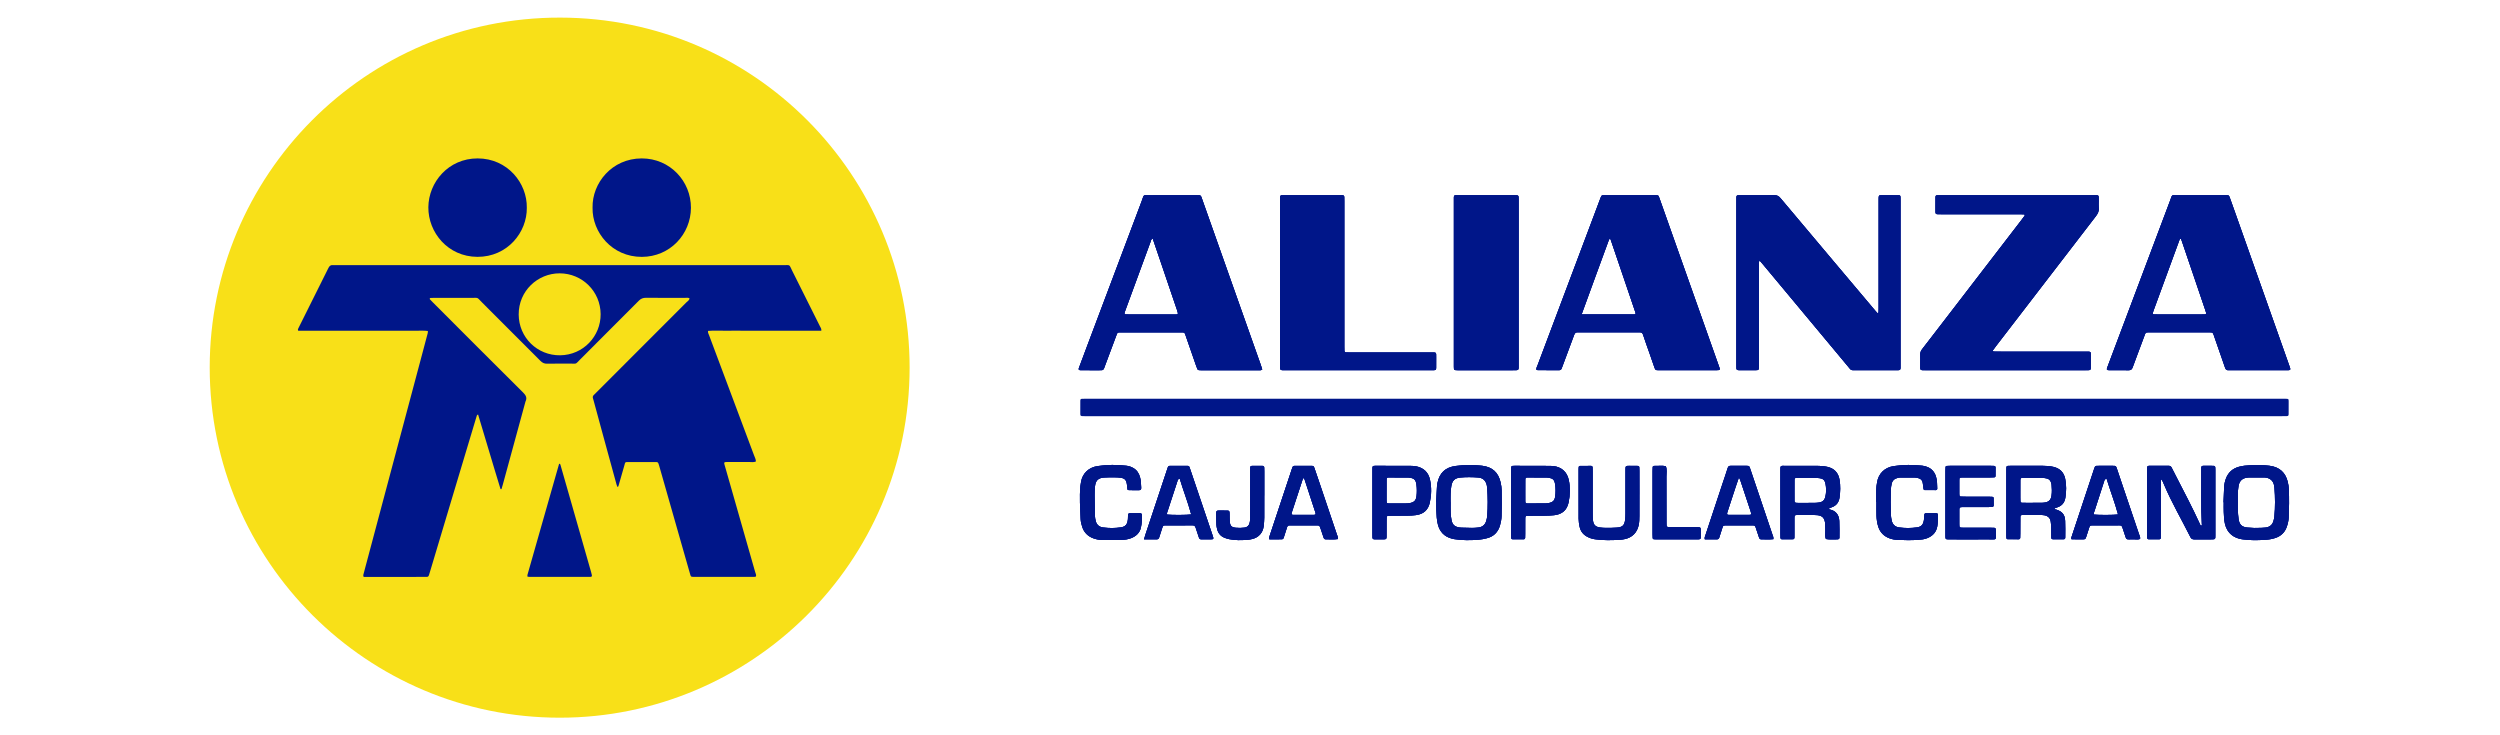 <?xml version="1.0" encoding="UTF-8"?>
<svg xmlns="http://www.w3.org/2000/svg" xmlns:xlink="http://www.w3.org/1999/xlink" version="1.1" id="Capa_1" x="0px" y="0px" viewBox="0 0 1700 500" style="enable-background:new 0 0 1700 500;" xml:space="preserve">
<style type="text/css">
	.st0{fill:#001689;}
	.st1{fill:#F8E018;}
</style>
<g>
	<circle class="st0" cx="378.5" cy="247" r="214"></circle>
	<g>
		<path class="st0" d="M1556.28,281.59c-0.01,1.04-0.33,1.35-1.34,1.38c-1.28,0.05-2.58,0.03-3.86,0.03H738.94    c-0.86,0-1.73,0.02-2.59-0.01c-1.51-0.06-1.75-0.25-1.76-1.61c-0.02-2.95-0.02-5.91,0.01-8.86c0.01-1.05,0.29-1.3,1.33-1.35    c1.18-0.03,2.37-0.02,3.55-0.02h811.81c0.97,0,1.94-0.01,2.91,0.01c2,0.03,2.09,0.09,2.1,1.89    C1556.33,275.89,1556.32,278.74,1556.28,281.59z"></path>
		<g>
			<path class="st0" d="M857.38,248.25c-13.25-37.44-26.5-74.87-39.74-112.31c-0.26-0.71-0.49-1.43-0.76-2.13     c-0.26-0.67-0.74-1.04-1.46-1.04c-0.87-0.01-1.73-0.02-2.6-0.02c-10.25,0-20.51-0.04-30.77,0.01c-5.15,0.01-3.92-0.7-5.65,3.87     c-12.36,32.71-24.66,65.44-36.97,98.16c-1.93,5.15-3.88,10.31-5.79,15.46c-0.37,1.01-0.08,1.45,0.97,1.48     c2.71,0.04,5.4,0.04,8.09,0.04c2.06,0,4.11-0.02,6.16-0.01c1.01,0.01,1.6-0.47,1.93-1.38c0.25-0.71,0.52-1.42,0.78-2.12     c2.34-6.27,4.69-12.53,7.03-18.8c0.3-0.81,0.59-1.63,0.91-2.42c0.27-0.66,0.78-1,1.51-1c0.64,0,1.3-0.02,1.94-0.02h39.53     c0.64,0,1.3,0.01,1.94,0.04c0.73,0.02,1.21,0.4,1.44,1.08c0.26,0.71,0.49,1.43,0.74,2.14c2.2,6.31,4.39,12.64,6.58,18.95     c0.33,0.93,0.67,1.83,1.03,2.73c0.18,0.41,0.53,0.69,0.98,0.74c0.54,0.06,1.08,0.08,1.62,0.08c13.06,0,26.14,0,39.2-0.01     c0.74,0,1.52,0.16,2.31-0.54C858.05,250.27,857.73,249.26,857.38,248.25z M798.18,213.82c-10.24,0.01-20.48,0-30.73,0     c-0.64,0-1.29,0-1.93-0.04c-0.82-0.05-1.05-0.43-0.78-1.3c0.16-0.52,0.35-1.02,0.54-1.52c5.68-15.48,11.35-30.95,17.06-46.43     c0.29-0.77,0.33-1.72,1.46-2.44c1.49,4.36,2.92,8.53,4.33,12.71c4.08,12.04,8.14,24.09,12.27,36.1     C801.53,214.24,801.05,213.82,798.18,213.82z"></path>
			<path class="st0" d="M870.44,247.67v-110.5c0-0.87-0.01-1.73,0.01-2.59c0.06-1.64,0.22-1.83,1.92-1.83     c5.51-0.02,11.01-0.01,16.53-0.01h21.71c0.75,0,1.51,0,2.26,0.02c0.74,0.04,1.22,0.37,1.24,1.17c0.02,0.97,0.04,1.94,0.04,2.92     v98.84c0,0.97-0.01,1.94,0.05,2.92c0.05,0.6,0.41,1,1.04,1.02c0.97,0.04,1.94,0.05,2.92,0.05c18.25,0,36.5,0,54.75,0.01     c4.04,0,3.69-0.39,3.7,3.58c0.01,2.27,0.02,4.53-0.01,6.81c-0.04,1.48-0.2,1.59-1.76,1.66c-0.75,0.02-1.51,0.01-2.26,0.01h-98.17     C870.11,251.75,870.45,252.08,870.44,247.67z"></path>
			<path class="st0" d="M1032.68,146.59c0,33.69,0,67.39-0.01,101.09c0,4.33,0.43,4.08-3.96,4.08h-35.95c-0.54,0-1.08,0.01-1.62,0     c-2.47-0.06-2.51-0.06-2.52-2.55c-0.02-4.21,0-8.42,0-12.63v-44.4c0-18.57-0.01-37.15,0-55.73c0-4.08-0.36-3.7,3.6-3.7     c12.52-0.01,25.05-0.01,37.57,0c2.86,0,2.87,0.02,2.88,2.82C1032.69,139.24,1032.68,142.91,1032.68,146.59z"></path>
			<path class="st0" d="M1168.66,248.42c-13.28-37.53-26.58-75.08-39.86-112.61c-0.26-0.71-0.5-1.43-0.77-2.13     c-0.2-0.56-0.63-0.86-1.21-0.9c-0.43-0.04-0.87-0.04-1.3-0.04c-11.45,0-22.89-0.01-34.35,0c-2.11,0-2.13,0.04-2.94,2.18     c-2.14,5.66-4.25,11.32-6.38,16.97c-12.09,32.12-24.18,64.24-36.26,96.36c-0.37,1-0.97,1.93-0.87,3.12     c0.3,0.11,0.59,0.3,0.88,0.32c4.86,0.02,9.71,0.02,14.57,0.05c0.86,0,1.44-0.36,1.75-1.17c0.46-1.22,0.91-2.42,1.36-3.64     c2.39-6.36,4.8-12.72,7.12-19.12c0.48-1.32,1.18-1.97,2.6-1.83c0.53,0.06,1.08,0.01,1.62,0.01h38.55c0.64,0,1.3,0.02,1.94,0     c1.1-0.04,1.75,0.36,2.13,1.51c1.38,4.21,2.89,8.36,4.36,12.53c1.1,3.16,2.18,6.33,3.29,9.48c0.77,2.18,0.8,2.18,2.93,2.24h0.97     c12.53,0,25.06-0.01,37.58,0C1170.21,251.76,1169.8,251.63,1168.66,248.42z M1111.27,213.8c-11.75,0.01-23.5,0.01-35.78,0.01     c6.21-17.21,12.42-33.86,18.5-50.55c0.14-0.39,0.43-0.71,0.73-1.17c0.23,0.37,0.46,0.6,0.54,0.87     c5.63,16.53,11.25,33.06,16.85,49.6c0.11,0.29,0.06,0.62,0.08,1C1111.85,213.64,1111.56,213.8,1111.27,213.8z"></path>
			<path class="st0" d="M1196.42,176.99c-0.54,1.65-0.35,2.83-0.35,3.98c-0.01,22.26-0.01,44.5-0.01,66.76     c0,0.97-0.02,1.93-0.06,2.91c-0.04,0.63-0.47,0.96-1.04,1.04c-0.53,0.07-1.08,0.07-1.62,0.07h-10.04c-0.43,0-0.87-0.01-1.29-0.05     c-0.74-0.06-1.21-0.43-1.23-1.21c-0.02-0.87-0.04-1.73-0.04-2.59V136.43c0-3.98-0.35-3.69,3.63-3.69     c7.35-0.01,14.69,0.06,22.04-0.05c1.91-0.02,3.16,0.63,4.37,2.09c12,14.33,24.05,28.6,36.08,42.89     c9.4,11.15,18.79,22.3,28.19,33.45c0.41,0.5,0.83,1,1.28,1.46c0.21,0.22,0.46,0.52,0.8,0.26c0.15-0.12,0.28-0.35,0.29-0.53     c0.04-0.97,0.05-1.94,0.05-2.92v-72.26c0-0.87-0.01-1.73,0.01-2.6c0.06-1.51,0.27-1.77,1.64-1.78c3.89-0.02,7.78-0.02,11.67,0.01     c1.34,0,1.49,0.19,1.55,1.5c0.05,0.87,0.02,1.73,0.02,2.59c0,36.84,0.01,73.67,0,110.5c-0.01,4.93,0.54,4.37-4.25,4.38     c-8.53,0.04-17.06,0.01-25.6,0.01c-0.86,0-1.72-0.02-2.59-0.01c-0.81,0-1.44-0.33-1.96-0.96c-0.68-0.83-1.38-1.65-2.07-2.48     c-19.01-22.82-38.01-45.64-57.03-68.45C1198.17,179.01,1197.47,178.21,1196.42,176.99z"></path>
			<path class="st0" d="M1320.09,132.74c34.35,0,68.69-0.01,103.05,0c4.44,0,3.94-0.52,3.98,3.96c0.01,1.52-0.14,3.05,0.04,4.53     c0.27,2.34-0.67,4.09-2.05,5.89c-22.55,29.26-45.04,58.57-67.55,87.87c-0.78,1.02-1.56,2.06-2.32,3.12     c-0.26,0.36,0.01,0.93,0.45,0.94c0.97,0.04,1.94,0.06,2.92,0.06c19.76,0,39.54,0,59.3,0.01c4.29,0,3.81-0.39,3.83,3.8     c0.02,2.38,0.02,4.76-0.01,7.13c-0.02,1.41-0.28,1.62-1.75,1.69c-0.87,0.04-1.73,0.01-2.6,0.01h-107.92     c-4.07,0-3.66,0.19-3.68-3.68c-0.01-2.26,0.06-4.53-0.02-6.81c-0.06-1.49,0.39-2.67,1.3-3.84c4.32-5.54,8.59-11.12,12.86-16.69     c18.37-23.89,36.74-47.78,55.09-71.68c0.6-0.77,1.17-1.55,1.73-2.34c0.28-0.39,0.06-0.93-0.37-0.95     c-0.96-0.05-1.93-0.08-2.91-0.08H1320c-4.26-0.01-3.87,0.39-3.89-3.77c0-2.59-0.01-5.19,0.02-7.78c0.02-1.05,0.3-1.31,1.37-1.36     C1318.36,132.72,1319.23,132.74,1320.09,132.74z"></path>
			<path class="st0" d="M1556.44,247.85c-12.09-34.2-24.19-68.37-36.29-102.55c-1.19-3.35-2.42-6.69-3.58-10.06     c-0.97-2.81-0.91-2.46-3.68-2.5c-0.43-0.01-0.87,0-1.3,0c-10.14,0-20.3-0.04-30.46,0.01c-4.91,0.02-3.78-0.77-5.58,3.96     c-13.33,35.34-26.63,70.7-39.94,106.04c-0.91,2.42-1.85,4.84-2.73,7.27c-0.49,1.35-0.22,1.7,1.3,1.71     c4.43,0.02,8.86-0.06,13.28,0.04c1.62,0.04,2.3-0.7,2.78-2.07c1.03-2.95,2.17-5.87,3.27-8.81c1.7-4.55,3.42-9.08,5.1-13.64     c0.3-0.83,0.8-1.24,1.65-1.24c0.76-0.01,1.51-0.02,2.27-0.02h38.55c0.54,0,1.08-0.01,1.62,0c1.9,0.06,1.99,0.09,2.6,1.78     c0.91,2.53,1.77,5.1,2.66,7.64c1.7,4.9,3.44,9.77,5.1,14.68c0.41,1.27,1.11,1.75,2.37,1.66c0.75-0.05,1.51,0,2.26,0h35.96     C1558.17,251.75,1557.92,252.04,1556.44,247.85z M1499.19,213.8c-0.86,0.04-1.72,0.02-2.59,0.02h-29.44c-0.87,0-1.72,0-2.59-0.05     c-0.5-0.04-0.76-0.4-0.68-0.87c0.09-0.53,0.27-1.04,0.46-1.55c5.82-15.89,11.64-31.77,17.48-47.66c0.11-0.3,0.19-0.62,0.34-0.9     c0.09-0.16,0.27-0.34,0.45-0.39c0.43-0.14,0.54,0.23,0.66,0.53c0.23,0.6,0.45,1.21,0.64,1.83c5.17,15.21,10.33,30.41,15.5,45.61     c0.25,0.71,0.49,1.43,0.69,2.16C1500.32,213.34,1500.02,213.76,1499.19,213.8z"></path>
			<path class="st0" d="M857.38,248.25c-13.25-37.44-26.5-74.87-39.74-112.31c-0.26-0.71-0.49-1.43-0.76-2.13     c-0.26-0.67-0.74-1.04-1.46-1.04c-0.87-0.01-1.73-0.02-2.6-0.02c-10.25,0-20.51-0.04-30.77,0.01c-5.15,0.01-3.92-0.7-5.65,3.87     c-12.36,32.71-24.66,65.44-36.97,98.16c-1.93,5.15-3.88,10.31-5.79,15.46c-0.37,1.01-0.08,1.45,0.97,1.48     c2.71,0.04,5.4,0.04,8.09,0.04c2.06,0,4.11-0.02,6.16-0.01c1.01,0.01,1.6-0.47,1.93-1.38c0.25-0.71,0.52-1.42,0.78-2.12     c2.34-6.27,4.69-12.53,7.03-18.8c0.3-0.81,0.59-1.63,0.91-2.42c0.27-0.66,0.78-1,1.51-1c0.64,0,1.3-0.02,1.94-0.02h39.53     c0.64,0,1.3,0.01,1.94,0.04c0.73,0.02,1.21,0.4,1.44,1.08c0.26,0.71,0.49,1.43,0.74,2.14c2.2,6.31,4.39,12.64,6.58,18.95     c0.33,0.93,0.67,1.83,1.03,2.73c0.18,0.41,0.53,0.69,0.98,0.74c0.54,0.06,1.08,0.08,1.62,0.08c13.06,0,26.14,0,39.2-0.01     c0.74,0,1.52,0.16,2.31-0.54C858.05,250.27,857.73,249.26,857.38,248.25z M798.18,213.82c-10.24,0.01-20.48,0-30.73,0     c-0.64,0-1.29,0-1.93-0.04c-0.82-0.05-1.05-0.43-0.78-1.3c0.16-0.52,0.35-1.02,0.54-1.52c5.68-15.48,11.35-30.95,17.06-46.43     c0.29-0.77,0.33-1.72,1.46-2.44c1.49,4.36,2.92,8.53,4.33,12.71c4.08,12.04,8.14,24.09,12.27,36.1     C801.53,214.24,801.05,213.82,798.18,213.82z"></path>
			<path class="st0" d="M870.44,247.67v-110.5c0-0.87-0.01-1.73,0.01-2.59c0.06-1.64,0.22-1.83,1.92-1.83     c5.51-0.02,11.01-0.01,16.53-0.01h21.71c0.75,0,1.51,0,2.26,0.02c0.74,0.04,1.22,0.37,1.24,1.17c0.02,0.97,0.04,1.94,0.04,2.92     v98.84c0,0.97-0.01,1.94,0.05,2.92c0.05,0.6,0.41,1,1.04,1.02c0.97,0.04,1.94,0.05,2.92,0.05c18.25,0,36.5,0,54.75,0.01     c4.04,0,3.69-0.39,3.7,3.58c0.01,2.27,0.02,4.53-0.01,6.81c-0.04,1.48-0.2,1.59-1.76,1.66c-0.75,0.02-1.51,0.01-2.26,0.01h-98.17     C870.11,251.75,870.45,252.08,870.44,247.67z"></path>
			<path class="st0" d="M1032.68,146.59c0,33.69,0,67.39-0.01,101.09c0,4.33,0.43,4.08-3.96,4.08h-35.95c-0.54,0-1.08,0.01-1.62,0     c-2.47-0.06-2.51-0.06-2.52-2.55c-0.02-4.21,0-8.42,0-12.63v-44.4c0-18.57-0.01-37.15,0-55.73c0-4.08-0.36-3.7,3.6-3.7     c12.52-0.01,25.05-0.01,37.57,0c2.86,0,2.87,0.02,2.88,2.82C1032.69,139.24,1032.68,142.91,1032.68,146.59z"></path>
			<path class="st0" d="M1168.66,248.42c-13.28-37.53-26.58-75.08-39.86-112.61c-0.26-0.71-0.5-1.43-0.77-2.13     c-0.2-0.56-0.63-0.86-1.21-0.9c-0.43-0.04-0.87-0.04-1.3-0.04c-11.45,0-22.89-0.01-34.35,0c-2.11,0-2.13,0.04-2.94,2.18     c-2.14,5.66-4.25,11.32-6.38,16.97c-12.09,32.12-24.18,64.24-36.26,96.36c-0.37,1-0.97,1.93-0.87,3.12     c0.3,0.11,0.59,0.3,0.88,0.32c4.86,0.02,9.71,0.02,14.57,0.05c0.86,0,1.44-0.36,1.75-1.17c0.46-1.22,0.91-2.42,1.36-3.64     c2.39-6.36,4.8-12.72,7.12-19.12c0.48-1.32,1.18-1.97,2.6-1.83c0.53,0.06,1.08,0.01,1.62,0.01h38.55c0.64,0,1.3,0.02,1.94,0     c1.1-0.04,1.75,0.36,2.13,1.51c1.38,4.21,2.89,8.36,4.36,12.53c1.1,3.16,2.18,6.33,3.29,9.48c0.77,2.18,0.8,2.18,2.93,2.24h0.97     c12.53,0,25.06-0.01,37.58,0C1170.21,251.76,1169.8,251.63,1168.66,248.42z M1111.27,213.8c-11.75,0.01-23.5,0.01-35.78,0.01     c6.21-17.21,12.42-33.86,18.5-50.55c0.14-0.39,0.43-0.71,0.73-1.17c0.23,0.37,0.46,0.6,0.54,0.87     c5.63,16.53,11.25,33.06,16.85,49.6c0.11,0.29,0.06,0.62,0.08,1C1111.85,213.64,1111.56,213.8,1111.27,213.8z"></path>
			<path class="st0" d="M1196.42,176.99c-0.54,1.65-0.35,2.83-0.35,3.98c-0.01,22.26-0.01,44.5-0.01,66.76     c0,0.97-0.02,1.93-0.06,2.91c-0.04,0.63-0.47,0.96-1.04,1.04c-0.53,0.07-1.08,0.07-1.62,0.07h-10.04c-0.43,0-0.87-0.01-1.29-0.05     c-0.74-0.06-1.21-0.43-1.23-1.21c-0.02-0.87-0.04-1.73-0.04-2.59V136.43c0-3.98-0.35-3.69,3.63-3.69     c7.35-0.01,14.69,0.06,22.04-0.05c1.91-0.02,3.16,0.63,4.37,2.09c12,14.33,24.05,28.6,36.08,42.89     c9.4,11.15,18.79,22.3,28.19,33.45c0.41,0.5,0.83,1,1.28,1.46c0.21,0.22,0.46,0.52,0.8,0.26c0.15-0.12,0.28-0.35,0.29-0.53     c0.04-0.97,0.05-1.94,0.05-2.92v-72.26c0-0.87-0.01-1.73,0.01-2.6c0.06-1.51,0.27-1.77,1.64-1.78c3.89-0.02,7.78-0.02,11.67,0.01     c1.34,0,1.49,0.19,1.55,1.5c0.05,0.87,0.02,1.73,0.02,2.59c0,36.84,0.01,73.67,0,110.5c-0.01,4.93,0.54,4.37-4.25,4.38     c-8.53,0.04-17.06,0.01-25.6,0.01c-0.86,0-1.72-0.02-2.59-0.01c-0.81,0-1.44-0.33-1.96-0.96c-0.68-0.83-1.38-1.65-2.07-2.48     c-19.01-22.82-38.01-45.64-57.03-68.45C1198.17,179.01,1197.47,178.21,1196.42,176.99z"></path>
			<path class="st0" d="M1320.09,132.74c34.35,0,68.69-0.01,103.05,0c4.44,0,3.94-0.52,3.98,3.96c0.01,1.52-0.14,3.05,0.04,4.53     c0.27,2.34-0.67,4.09-2.05,5.89c-22.55,29.26-45.04,58.57-67.55,87.87c-0.78,1.02-1.56,2.06-2.32,3.12     c-0.26,0.36,0.01,0.93,0.45,0.94c0.97,0.04,1.94,0.06,2.92,0.06c19.76,0,39.54,0,59.3,0.01c4.29,0,3.81-0.39,3.83,3.8     c0.02,2.38,0.02,4.76-0.01,7.13c-0.02,1.41-0.28,1.62-1.75,1.69c-0.87,0.04-1.73,0.01-2.6,0.01h-107.92     c-4.07,0-3.66,0.19-3.68-3.68c-0.01-2.26,0.06-4.53-0.02-6.81c-0.06-1.49,0.39-2.67,1.3-3.84c4.32-5.54,8.59-11.12,12.86-16.69     c18.37-23.89,36.74-47.78,55.09-71.68c0.6-0.77,1.17-1.55,1.73-2.34c0.28-0.39,0.06-0.93-0.37-0.95     c-0.96-0.05-1.93-0.08-2.91-0.08H1320c-4.26-0.01-3.87,0.39-3.89-3.77c0-2.59-0.01-5.19,0.02-7.78c0.02-1.05,0.3-1.31,1.37-1.36     C1318.36,132.72,1319.23,132.74,1320.09,132.74z"></path>
			<path class="st0" d="M1556.44,247.85c-12.09-34.2-24.19-68.37-36.29-102.55c-1.19-3.35-2.42-6.69-3.58-10.06     c-0.97-2.81-0.91-2.46-3.68-2.5c-0.43-0.01-0.87,0-1.3,0c-10.14,0-20.3-0.04-30.46,0.01c-4.91,0.02-3.78-0.77-5.58,3.96     c-13.33,35.34-26.63,70.7-39.94,106.04c-0.91,2.42-1.85,4.84-2.73,7.27c-0.49,1.35-0.22,1.7,1.3,1.71     c4.43,0.02,8.86-0.06,13.28,0.04c1.62,0.04,2.3-0.7,2.78-2.07c1.03-2.95,2.17-5.87,3.27-8.81c1.7-4.55,3.42-9.08,5.1-13.64     c0.3-0.83,0.8-1.24,1.65-1.24c0.76-0.01,1.51-0.02,2.27-0.02h38.55c0.54,0,1.08-0.01,1.62,0c1.9,0.06,1.99,0.09,2.6,1.78     c0.91,2.53,1.77,5.1,2.66,7.64c1.7,4.9,3.44,9.77,5.1,14.68c0.41,1.27,1.11,1.75,2.37,1.66c0.75-0.05,1.51,0,2.26,0h35.96     C1558.17,251.75,1557.92,252.04,1556.44,247.85z M1499.19,213.8c-0.86,0.04-1.72,0.02-2.59,0.02h-29.44c-0.87,0-1.72,0-2.59-0.05     c-0.5-0.04-0.76-0.4-0.68-0.87c0.09-0.53,0.27-1.04,0.46-1.55c5.82-15.89,11.64-31.77,17.48-47.66c0.11-0.3,0.19-0.62,0.34-0.9     c0.09-0.16,0.27-0.34,0.45-0.39c0.43-0.14,0.54,0.23,0.66,0.53c0.23,0.6,0.45,1.21,0.64,1.83c5.17,15.21,10.33,30.41,15.5,45.61     c0.25,0.71,0.49,1.43,0.69,2.16C1500.32,213.34,1500.02,213.76,1499.19,213.8z"></path>
			<path class="st0" d="M1288.1,251.74c-8.53,0.04-17.06,0.01-25.6,0.01c-0.86,0-1.72-0.02-2.59-0.01c-0.81,0-1.44-0.33-1.96-0.96     c-0.68-0.83-1.38-1.65-2.07-2.48c-19.01-22.82-38.01-45.64-57.03-68.45c-0.69-0.83-1.39-1.64-2.44-2.86     c-0.54,1.65-0.35,2.83-0.35,3.98c-0.01,22.26-0.01,44.5-0.01,66.76c0,0.97-0.02,1.93-0.06,2.91c-0.04,0.63-0.47,0.96-1.04,1.04     c-0.53,0.07-1.08,0.07-1.62,0.07h-10.04c-0.43,0-0.87-0.01-1.29-0.05c-0.74-0.06-1.21-0.43-1.23-1.21     c-0.02-0.87-0.04-1.73-0.04-2.59V136.43c0-3.98-0.35-3.69,3.63-3.69c7.35-0.01,14.69,0.06,22.04-0.05     c1.91-0.02,3.16,0.63,4.37,2.09c12,14.33,24.05,28.6,36.08,42.89c9.4,11.15,18.79,22.3,28.19,33.45c0.41,0.5,0.83,1,1.28,1.46     c0.21,0.22,0.46,0.52,0.8,0.26c0.15-0.12,0.28-0.35,0.29-0.53c0.04-0.97,0.05-1.94,0.05-2.92v-72.26c0-0.87-0.01-1.73,0.01-2.6     c0.06-1.51,0.27-1.77,1.64-1.78c3.89-0.02,7.78-0.02,11.67,0.01c1.34,0,1.49,0.19,1.55,1.5c0.05,0.87,0.02,1.73,0.02,2.59     c0,36.84,0.01,73.67,0,110.5C1292.34,252.29,1292.89,251.73,1288.1,251.74z"></path>
			<path class="st0" d="M1355.25,238.12c-0.26,0.36,0.01,0.93,0.45,0.94c0.97,0.04,1.94,0.06,2.92,0.06c19.76,0,39.54,0,59.3,0.01     c4.29,0,3.81-0.39,3.83,3.8c0.02,2.38,0.02,4.76-0.01,7.13c-0.02,1.41-0.28,1.62-1.75,1.69c-0.87,0.04-1.73,0.01-2.6,0.01     h-107.92c-4.07,0-3.66,0.19-3.68-3.68c-0.01-2.26,0.06-4.53-0.02-6.81c-0.06-1.49,0.39-2.67,1.3-3.84     c4.32-5.54,8.59-11.12,12.86-16.69c18.37-23.89,36.74-47.78,55.09-71.68c0.6-0.77,1.17-1.55,1.73-2.34     c0.28-0.39,0.06-0.93-0.37-0.95c-0.96-0.05-1.93-0.08-2.91-0.08H1320c-4.26-0.01-3.87,0.39-3.89-3.77c0-2.59-0.01-5.19,0.02-7.78     c0.02-1.05,0.3-1.31,1.37-1.36c0.86-0.05,1.72-0.02,2.59-0.02c34.35,0,68.69-0.01,103.05,0c4.44,0,3.94-0.52,3.98,3.96     c0.01,1.52-0.14,3.05,0.04,4.53c0.27,2.34-0.67,4.09-2.05,5.89c-22.55,29.26-45.04,58.57-67.55,87.87     C1356.78,236.02,1356.01,237.06,1355.25,238.12z"></path>
			<path class="st0" d="M1168.66,248.42c-13.28-37.53-26.58-75.08-39.86-112.61c-0.26-0.71-0.5-1.43-0.77-2.13     c-0.2-0.56-0.63-0.86-1.21-0.9c-0.43-0.04-0.87-0.04-1.3-0.04c-11.45,0-22.89-0.01-34.35,0c-2.11,0-2.13,0.04-2.94,2.18     c-2.14,5.66-4.25,11.32-6.38,16.97c-12.09,32.12-24.18,64.24-36.26,96.36c-0.37,1-0.97,1.93-0.87,3.12     c0.3,0.11,0.59,0.3,0.88,0.32c4.86,0.02,9.71,0.02,14.57,0.05c0.86,0,1.44-0.36,1.75-1.17c0.46-1.22,0.91-2.42,1.36-3.64     c2.39-6.36,4.8-12.72,7.12-19.12c0.48-1.32,1.18-1.97,2.6-1.83c0.53,0.06,1.08,0.01,1.62,0.01h38.55c0.64,0,1.3,0.02,1.94,0     c1.1-0.04,1.75,0.36,2.13,1.51c1.38,4.21,2.89,8.36,4.36,12.53c1.1,3.16,2.18,6.33,3.29,9.48c0.77,2.18,0.8,2.18,2.93,2.24h0.97     c12.53,0,25.06-0.01,37.58,0C1170.21,251.76,1169.8,251.63,1168.66,248.42z M1111.27,213.8c-11.75,0.01-23.5,0.01-35.78,0.01     c6.21-17.21,12.42-33.86,18.5-50.55c0.14-0.39,0.43-0.71,0.73-1.17c0.23,0.37,0.46,0.6,0.54,0.87     c5.63,16.53,11.25,33.06,16.85,49.6c0.11,0.29,0.06,0.62,0.08,1C1111.85,213.64,1111.56,213.8,1111.27,213.8z"></path>
			<path class="st0" d="M1556.44,247.85c-12.09-34.2-24.19-68.37-36.29-102.55c-1.19-3.35-2.42-6.69-3.58-10.06     c-0.97-2.81-0.91-2.46-3.68-2.5c-0.43-0.01-0.87,0-1.3,0c-10.14,0-20.3-0.04-30.46,0.01c-4.91,0.02-3.78-0.77-5.58,3.96     c-13.33,35.34-26.63,70.7-39.94,106.04c-0.91,2.42-1.85,4.84-2.73,7.27c-0.49,1.35-0.22,1.7,1.3,1.71     c4.43,0.02,8.86-0.06,13.28,0.04c1.62,0.04,2.3-0.7,2.78-2.07c1.03-2.95,2.17-5.87,3.27-8.81c1.7-4.55,3.42-9.08,5.1-13.64     c0.3-0.83,0.8-1.24,1.65-1.24c0.76-0.01,1.51-0.02,2.27-0.02h38.55c0.54,0,1.08-0.01,1.62,0c1.9,0.06,1.99,0.09,2.6,1.78     c0.91,2.53,1.77,5.1,2.66,7.64c1.7,4.9,3.44,9.77,5.1,14.68c0.41,1.27,1.11,1.75,2.37,1.66c0.75-0.05,1.51,0,2.26,0h35.96     C1558.17,251.75,1557.92,252.04,1556.44,247.85z M1499.19,213.8c-0.86,0.04-1.72,0.02-2.59,0.02h-29.44c-0.87,0-1.72,0-2.59-0.05     c-0.5-0.04-0.76-0.4-0.68-0.87c0.09-0.53,0.27-1.04,0.46-1.55c5.82-15.89,11.64-31.77,17.48-47.66c0.11-0.3,0.19-0.62,0.34-0.9     c0.09-0.16,0.27-0.34,0.45-0.39c0.43-0.14,0.54,0.23,0.66,0.53c0.23,0.6,0.45,1.21,0.64,1.83c5.17,15.21,10.33,30.41,15.5,45.61     c0.25,0.71,0.49,1.43,0.69,2.16C1500.32,213.34,1500.02,213.76,1499.19,213.8z"></path>
			<path class="st0" d="M857.38,248.25c-13.25-37.44-26.5-74.87-39.74-112.31c-0.26-0.71-0.49-1.43-0.76-2.13     c-0.26-0.67-0.74-1.04-1.46-1.04c-0.87-0.01-1.73-0.02-2.6-0.02c-10.25,0-20.51-0.04-30.77,0.01c-5.15,0.01-3.92-0.7-5.65,3.87     c-12.36,32.71-24.66,65.44-36.97,98.16c-1.93,5.15-3.88,10.31-5.79,15.46c-0.37,1.01-0.08,1.45,0.97,1.48     c2.71,0.04,5.4,0.04,8.09,0.04c2.06,0,4.11-0.02,6.16-0.01c1.01,0.01,1.6-0.47,1.93-1.38c0.25-0.71,0.52-1.42,0.78-2.12     c2.34-6.27,4.69-12.53,7.03-18.8c0.3-0.81,0.59-1.63,0.91-2.42c0.27-0.66,0.78-1,1.51-1c0.64,0,1.3-0.02,1.94-0.02h39.53     c0.64,0,1.3,0.01,1.94,0.04c0.73,0.02,1.21,0.4,1.44,1.08c0.26,0.71,0.49,1.43,0.74,2.14c2.2,6.31,4.39,12.64,6.58,18.95     c0.33,0.93,0.67,1.83,1.03,2.73c0.18,0.41,0.53,0.69,0.98,0.74c0.54,0.06,1.08,0.08,1.62,0.08c13.06,0,26.14,0,39.2-0.01     c0.74,0,1.52,0.16,2.31-0.54C858.05,250.27,857.73,249.26,857.38,248.25z M798.18,213.82c-10.24,0.01-20.48,0-30.73,0     c-0.64,0-1.29,0-1.93-0.04c-0.82-0.05-1.05-0.43-0.78-1.3c0.16-0.52,0.35-1.02,0.54-1.52c5.68-15.48,11.35-30.95,17.06-46.43     c0.29-0.77,0.33-1.72,1.46-2.44c1.49,4.36,2.92,8.53,4.33,12.71c4.08,12.04,8.14,24.09,12.27,36.1     C801.53,214.24,801.05,213.82,798.18,213.82z"></path>
			<path class="st0" d="M976.6,250.08c-0.04,1.48-0.2,1.59-1.76,1.66c-0.75,0.02-1.51,0.01-2.26,0.01h-98.17     c-4.3,0-3.96,0.33-3.97-4.08v-110.5c0-0.87-0.01-1.73,0.01-2.59c0.06-1.64,0.22-1.83,1.92-1.83c5.51-0.02,11.01-0.01,16.53-0.01     h21.71c0.75,0,1.51,0,2.26,0.02c0.74,0.04,1.22,0.37,1.24,1.17c0.02,0.97,0.04,1.94,0.04,2.92v98.84c0,0.97-0.01,1.94,0.05,2.92     c0.05,0.6,0.41,1,1.04,1.02c0.97,0.04,1.94,0.05,2.92,0.05c18.25,0,36.5,0,54.75,0.01c4.04,0,3.69-0.39,3.7,3.58     C976.62,245.54,976.63,247.8,976.6,250.08z"></path>
			<path class="st0" d="M1032.66,247.67c0,4.33,0.43,4.08-3.96,4.08h-35.95c-0.54,0-1.08,0.01-1.62,0     c-2.47-0.06-2.51-0.06-2.52-2.55c-0.02-4.21,0-8.42,0-12.63v-44.4c0-18.57-0.01-37.15,0-55.73c0-4.08-0.36-3.7,3.6-3.7     c12.52-0.01,25.05-0.01,37.57,0c2.86,0,2.87,0.02,2.88,2.82c0.02,3.68,0.01,7.35,0.01,11.02     C1032.68,180.28,1032.68,213.98,1032.66,247.67z"></path>
		</g>
		<g>
			<path class="st0" d="M776.49,350.25c0.13,2.85-0.07,5.7-0.67,8.47c-0.79,3.6-3.23,5.84-6.57,7.18c-2.16,0.85-4.45,1.18-6.74,1.23     c-4.48,0.09-8.95,0.08-13.43,0c-1.95-0.04-3.9-0.44-5.75-1.14c-3.68-1.42-6.2-3.94-7.42-7.74c-0.54-1.67-0.99-3.37-1.07-5.12     c-0.32-7.52-0.9-15.04-0.17-22.57c0.09-0.98,0.27-1.94,0.44-2.91c0.97-5.61,5.07-9.8,11.31-10.72c6.5-0.95,13.05-1.02,19.6-0.22     c1.66,0.19,3.19,0.73,4.62,1.55c2.52,1.44,3.93,3.72,4.63,6.47c0.27,1.07,0.49,2.16,0.54,3.23c0.3,6.32,1.11,5.27-4.71,5.38     c-1.21,0.01-2.4-0.02-3.6-0.07c-0.2,0-0.4-0.17-0.79-0.33c-0.14-1.18-0.26-2.49-0.45-3.77c-0.4-2.74-1.41-3.86-4.12-4.31     c-1.5-0.24-3.05-0.26-4.57-0.27c-2.3-0.01-4.59-0.02-6.88,0.14c-3.94,0.3-5.67,1.99-6.09,5.93c-0.21,2.06-0.28,4.14-0.28,6.22     c0.02,4.69,0.11,9.39,0.24,14.08c0.02,1.08,0.25,2.17,0.5,3.22c0.62,2.65,2.38,4.16,5.01,4.49c4.03,0.52,8.08,0.54,12.09-0.05     c3.16-0.46,4.44-2.04,4.77-5.3c0.02-0.32,0.06-0.65,0.06-0.97c-0.01-3.72,0.06-3.36,3.42-3.37c1.63-0.01,3.27,0,4.91,0.02     C776.1,349,776.46,349.5,776.49,350.25z"></path>
			<path class="st0" d="M825.04,365.62c-0.17-0.63-0.37-1.26-0.58-1.87c-5-14.75-9.98-29.52-14.98-44.27     c-0.21-0.62-0.45-1.22-0.65-1.85c-0.2-0.6-0.65-0.84-1.24-0.84c-4.04-0.01-8.08,0-12.1-0.01c-0.78,0-1.18,0.44-1.41,1.11     c-0.18,0.51-0.34,1.03-0.52,1.54c-4.91,14.79-9.84,29.57-14.75,44.36c-0.27,0.82-0.49,1.65-0.88,2.96c3.17,0,5.89-0.01,8.6,0.01     c0.9,0,1.43-0.43,1.69-1.23c0.71-2.18,1.39-4.37,2.11-6.54c0.54-1.62,0.64-1.72,2.29-1.73c3.81-0.04,7.63-0.01,11.44-0.01     c2.3,0,4.58,0.05,6.88-0.01c1.2-0.04,1.75,0.52,2.1,1.59c0.72,2.29,1.54,4.55,2.27,6.82c0.25,0.73,0.71,1.08,1.43,1.09     c1.63,0.02,3.27,0.02,4.9,0.02c0.88,0,1.75,0,2.62-0.05C824.92,366.68,825.22,366.26,825.04,365.62z M809.84,349.84     c-2.4,0.39-12.94,0.44-16.2,0.08c-0.31-1.01,0.19-1.88,0.49-2.81c2.17-6.61,4.32-13.21,6.49-19.82c0.13-0.4,0.21-0.83,0.33-1.26     c0.4-0.22,0.82-0.44,1.23-0.66c2.42,8.1,5.54,15.99,7.76,24.16C809.96,349.63,809.87,349.73,809.84,349.84z"></path>
			<path class="st0" d="M859.68,317.95c0.04,0.88,0.04,1.75,0.05,2.63v16.38h-0.01c0,5.03,0.04,10.05-0.01,15.07     c-0.02,1.97-0.17,3.93-0.41,5.87c-0.59,4.46-3.47,7.6-7.8,8.63c-1.05,0.26-2.14,0.47-3.22,0.54c-4.14,0.27-8.3,0.43-12.4-0.44     c-1.17-0.25-2.34-0.57-3.43-1.05c-2.56-1.11-4.13-3.09-4.82-5.83c-0.49-1.93-0.58-3.88-0.57-5.85c0.08-8.29-1.39-6.52,6.9-6.7     c1.98-0.05,2.1,0.18,2.16,2.32c0.05,1.75,0,3.5,0.14,5.25c0.24,2.87,1.22,3.79,4.09,4.1c1.97,0.21,3.93,0.14,5.89-0.09     c1.84-0.23,2.95-1.22,3.45-3.01c0.44-1.61,0.43-3.24,0.43-4.88c0.02-7.21,0.01-14.42,0.01-21.63c0-3.6-0.01-7.2,0.02-10.81     c0.01-1.46,0.22-1.66,1.75-1.68c2.18-0.02,4.37,0,6.55,0.02C859.17,316.79,859.65,317.16,859.68,317.95z"></path>
			<path class="st0" d="M909.03,363.28c-3.81-11.36-7.65-22.71-11.49-34.07c-1.18-3.5-2.37-7.01-3.58-10.51     c-0.65-1.91-0.67-1.92-2.79-1.93c-3.27-0.02-6.55-0.02-9.82,0c-2.17,0.01-2.19,0.02-2.91,2.2c-5.06,15.19-10.1,30.4-15.14,45.59     c-0.2,0.6-0.47,1.22-0.14,2.19c2.81,0,5.73,0.09,8.66-0.06c0.6-0.04,0.92-0.46,1.1-1.03c0.76-2.39,1.53-4.77,2.3-7.16     c0.26-0.79,0.78-1.27,1.68-1.23c0.66,0.01,1.31-0.01,1.97-0.01h15.05c3.87,0,3.16-0.22,4.46,3.32c0.49,1.34,0.9,2.69,1.35,4.03     c0.13,0.41,0.26,0.84,0.43,1.24c0.23,0.54,0.63,0.89,1.23,0.89c2.81-0.02,5.62,0.27,8.41-0.18     C909.94,365.27,909.37,364.3,909.03,363.28z M894.51,349.91c-0.34,0.07-0.65,0.2-0.96,0.2c-4.68,0.02-9.35,0.04-14.03,0.02     c-1.24-0.01-1.48-0.39-1.1-1.65c0.31-1.04,0.69-2.06,1.02-3.1c1.97-5.98,3.93-11.97,5.89-17.96c0.27-0.83,0.45-1.68,1.03-2.38     c0.52,0.27,0.67,0.81,0.84,1.28c2.49,7.53,4.96,15.07,7.41,22.62C894.7,349.21,894.55,349.57,894.51,349.91z"></path>
			<path class="st0" d="M972.39,326.19c-1.1-4.97-4.24-8-9.22-9.05c-1.16-0.25-2.38-0.32-3.58-0.33c-7.97-0.04-15.93-0.05-23.9-0.06     c-0.33,0-0.65,0-0.98,0.02c-1.11,0.06-1.39,0.3-1.44,1.31c-0.04,0.86-0.02,1.74-0.02,2.62v42.24c0,0.88,0.02,1.75,0.04,2.63     c0.01,0.81,0.51,1.15,1.26,1.16c2.18,0.01,4.36,0.05,6.55,0.01c1.48-0.02,1.73-0.26,1.75-1.71c0.04-3.6,0.01-7.2,0.02-10.8     c0-0.88,0.04-1.75,0.08-2.62c0.04-0.5,0.37-0.79,0.85-0.82c0.76-0.05,1.53-0.08,2.29-0.08c3.71-0.02,7.42,0,11.13-0.06     c1.85-0.04,3.72-0.12,5.55-0.36c5.2-0.66,8.38-3.45,9.5-8.53C973.4,336.63,973.54,331.38,972.39,326.19z M963.25,337.18     c-0.36,3.14-1.57,4.39-4.7,4.95c-0.85,0.15-1.74,0.2-2.61,0.21c-3.71,0.04-7.41,0.05-11.12,0.02c-1.85-0.01-1.93-0.12-1.97-2.13     c-0.02-2.29,0-4.57,0-6.87h0.01c0-2.39-0.02-4.8,0.01-7.19c0.01-1.16,0.28-1.49,1.26-1.49c4.57-0.01,9.15,0.04,13.72,0.06     c0.11,0,0.22,0.01,0.33,0.02c3.46,0.41,4.59,1.47,5.01,4.9C963.51,332.16,963.52,334.68,963.25,337.18z"></path>
			<path class="st0" d="M1021.11,333.36c-0.05-1.75-0.28-3.47-0.66-5.19c-1.54-6.86-5.6-10.59-12.55-11.45     c-5.99-0.76-11.98-0.64-17.96,0.13c-7.12,0.91-11.17,4.77-12.54,11.83c-0.13,0.64-0.2,1.29-0.25,1.94     c-0.2,3.6-0.38,7.2-0.58,10.8h0.11c0,1.75-0.07,3.51,0.01,5.25c0.18,3.48,0.2,7,1.17,10.38c1.34,4.68,4.32,7.74,9.01,9.09     c0.63,0.18,1.26,0.36,1.91,0.46c5.53,0.89,11.1,0.82,16.66,0.4c1.84-0.13,3.66-0.53,5.46-0.96c4.8-1.14,7.79-4.18,9.13-8.89     c0.57-2,0.95-4.03,1.02-6.11C1021.23,345.15,1021.27,339.25,1021.11,333.36z M1011.31,350.74c-0.09,1.2-0.33,2.36-0.67,3.52     c-0.82,2.72-2.66,4.16-5.42,4.46c-1.41,0.17-2.82,0.26-4.24,0.26c-2.39,0-4.78-0.09-7.18-0.17c-0.44-0.01-0.88-0.05-1.3-0.11     c-3.32-0.49-4.87-1.86-5.49-5.12c-0.33-1.71-0.5-3.45-0.57-5.19c-0.09-2.29-0.02-4.57-0.02-6.86h-0.04     c0-1.97-0.07-3.93,0.02-5.89c0.07-1.74,0.21-3.48,0.51-5.19c0.64-3.67,2.37-5.36,6.07-5.72c4.01-0.39,8.06-0.32,12.08-0.04     c3.28,0.25,5.16,1.99,5.94,5.14c0.15,0.64,0.24,1.29,0.28,1.94C1011.74,338.12,1011.78,344.43,1011.31,350.74z"></path>
			<path class="st0" d="M1066.79,326.49c-1.15-5.55-4.95-8.95-10.59-9.58c-0.76-0.08-1.53-0.09-2.3-0.09     c-7.96-0.02-15.93-0.05-23.9-0.06c-0.43,0-0.86,0-1.3,0.04c-0.6,0.05-1.03,0.34-1.07,0.99c-0.04,0.86-0.06,1.74-0.06,2.62v42.57     c0,0.86,0.01,1.74,0.04,2.62c0.01,0.6,0.3,1.09,0.94,1.1c2.51,0.04,5.02,0.05,7.53,0.02c0.59-0.01,0.99-0.4,1.03-1.04     c0.04-0.88,0.05-1.75,0.05-2.62c0.01-3.49-0.01-6.99,0.02-10.48c0.02-1.71,0.15-1.82,1.93-1.84c3.6-0.04,7.21,0.01,10.81-0.05     c2.29-0.04,4.58-0.09,6.86-0.34c5.52-0.6,8.82-3.52,9.9-8.89C1067.68,336.5,1067.83,331.47,1066.79,326.49z M1057.52,337.6     c-0.38,2.82-1.55,3.91-4.42,4.49c-0.64,0.13-1.29,0.21-1.94,0.22c-4.14,0.04-8.29,0.06-12.42,0.05c-1.27,0-1.52-0.26-1.54-1.56     c-0.04-2.5-0.01-5.01-0.01-7.52h0.01c0-2.4-0.02-4.8,0.01-7.2c0.01-1.05,0.33-1.4,1.35-1.4c4.46,0,8.94,0.04,13.4,0.06     c0.33,0,0.65,0.04,0.98,0.08c3,0.46,4.03,1.36,4.5,4.3C1057.9,331.94,1057.9,334.78,1057.52,337.6z"></path>
			<path class="st0" d="M1114.79,320.44c0.01,5.23,0.01,10.47,0.01,15.71c-0.01,0-0.01,0-0.01,0c0,4.9,0.01,9.82-0.01,14.73     c-0.01,2.06-0.04,4.13-0.47,6.18c-1.09,5.1-4.46,8.51-9.54,9.53c-0.97,0.2-1.94,0.37-2.91,0.43c-5.78,0.33-11.56,0.51-17.31-0.33     c-1.97-0.28-3.8-0.91-5.53-1.88c-2.64-1.48-4.25-3.71-4.88-6.63c-0.39-1.81-0.68-3.65-0.68-5.52     c0.01-11.24-0.01-22.47-0.01-33.71c0-0.44,0.02-0.88,0.07-1.3c0.06-0.5,0.39-0.81,0.86-0.81c2.51-0.04,5.01-0.05,7.52-0.04     c0.6,0,1.02,0.38,1.04,1.02c0.05,0.98,0.07,1.97,0.07,2.95c0,9.38-0.01,18.76,0.01,28.15c0,1.63,0.04,3.28,0.2,4.9     c0.33,3.08,1.67,4.43,4.77,4.87c1.4,0.19,2.82,0.27,4.24,0.27c2.39,0,4.8-0.01,7.19-0.19c3.91-0.28,5.22-1.56,5.68-5.39     c0.17-1.4,0.21-2.82,0.22-4.24c0.01-9.82,0-19.63,0.01-29.46c0-2.89,0.02-2.9,2.82-2.92c1.85,0,3.71,0.01,5.55,0.05     c0.63,0.01,1.01,0.39,1.03,1.02C1114.78,318.69,1114.79,319.56,1114.79,320.44z"></path>
			<path class="st0" d="M1156.52,360.17c0.04,1.74,0.04,3.49-0.01,5.23c-0.01,0.98-0.37,1.28-1.43,1.34     c-0.44,0.04-0.88,0.02-1.31,0.02h-27.5c-0.54,0-1.09-0.04-1.63-0.08c-0.5-0.05-0.78-0.37-0.81-0.85     c-0.05-0.86-0.08-1.74-0.08-2.62v-42.9c0-0.86,0.04-1.74,0.08-2.62c0.02-0.47,0.32-0.78,0.81-0.85c0.32-0.06,0.65-0.09,0.97-0.07     c2.38,0.12,4.77-0.3,7.14,0.25c0.94,2.31,0.4,4.71,0.41,7.07c0.07,10.48,0.02,20.96,0.04,31.44c0,2.89,0.02,2.91,2.87,2.92     c5.45,0.02,10.91,0.01,16.36,0.01c0.77,0,1.53-0.02,2.3,0.01C1156.2,358.54,1156.49,358.79,1156.52,360.17z"></path>
			<path class="st0" d="M1205.31,363.68c-3.24-9.6-6.48-19.19-9.72-28.8c-1.85-5.47-3.67-10.94-5.54-16.41     c-0.56-1.62-0.65-1.69-2.31-1.71c-3.6-0.02-7.2,0.01-10.8-0.02c-1.11,0-1.76,0.34-2.12,1.52c-1.05,3.43-2.25,6.83-3.39,10.24     c-3.91,11.78-7.82,23.58-11.72,35.36c-0.3,0.89-0.78,1.74-0.44,2.89h8.27c0.89,0,1.35-0.45,1.6-1.31     c0.62-2.08,1.3-4.16,1.99-6.23c0.64-1.91,0.65-1.94,2.81-1.94c5.12-0.02,10.24-0.01,15.37-0.01c0.98,0,1.95,0.02,2.94,0.02     c0.76,0,1.23,0.38,1.49,1.04c0.19,0.51,0.34,1.03,0.52,1.55c0.63,1.86,1.23,3.72,1.87,5.58c0.21,0.63,0.52,1.26,1.31,1.27     c2.81,0.04,5.64,0.2,8.43-0.09C1206.11,365.46,1205.62,364.58,1205.31,363.68z M1190.22,350.05c-0.33,0.02-0.65,0.08-0.97,0.08     c-4.57,0.01-9.14,0-13.71-0.01c-0.32,0-0.64-0.11-0.92-0.15c-0.25-0.44-0.27-0.85-0.13-1.28c2.66-7.9,5.08-15.88,8-24.13     c0.46,1.02,0.77,1.59,0.97,2.19c2.31,6.9,4.59,13.82,6.88,20.73c0.2,0.62,0.37,1.26,0.44,1.89     C1190.81,349.65,1190.62,350.01,1190.22,350.05z"></path>
			<path class="st0" d="M1245.61,344.93c3.1-1.09,4.78-3.36,5.26-6.52c0.59-4.01,0.71-8.05,0.04-12.08c-0.82-4.8-3.54-7.83-8.4-8.89     c-2.37-0.52-4.75-0.66-7.15-0.67c-6.99,0-13.97-0.01-20.96,0c-3.93,0.01-3.74-0.44-3.74,3.68c0,14.2,0,28.4,0.01,42.59     c0,0.88,0.01,1.75,0.05,2.63c0.04,0.63,0.41,1.04,1.02,1.05c2.51,0.02,5.02,0.01,7.53-0.04c0.64-0.01,0.9-0.51,0.92-1.1     c0.02-0.88,0.02-1.75,0.02-2.63c0.01-3.6,0.01-7.2,0-10.81c0-1.73,0.34-1.95,1.84-1.95c2.84,0,5.67-0.01,8.51,0     c1.75,0.01,3.5-0.06,5.23,0.12c3.17,0.31,4.74,1.78,5.21,4.9c0.21,1.4,0.08,2.84,0.19,4.25c0.2,2.36-0.5,4.77,0.45,7.07     c2.38,0.5,4.77,0.13,7.16,0.24c0.33,0.01,0.66,0,0.98-0.05c0.59-0.08,1.02-0.41,1.02-1.05c0-3.82,0.13-7.65-0.08-11.46     c-0.22-3.98-2.19-6.8-6.31-7.72c-0.21-0.05-0.41-0.13-0.63-0.2c0-0.21-0.01-0.43,0-0.64C1244.4,345.4,1245,345.14,1245.61,344.93     z M1241.27,337.62c-0.6,2.56-1.8,3.72-4.42,4.11c-1.07,0.15-2.17,0.22-3.26,0.24c-3.6,0.02-7.2,0.01-10.8,0.01     c-0.32,0-0.65,0-0.98-0.02c-1.27-0.08-1.55-0.31-1.57-1.54c-0.04-2.4-0.01-4.81-0.01-7.2h0.01c0-2.3-0.02-4.58,0.01-6.88     c0.01-1.04,0.33-1.4,1.36-1.4c4.69-0.01,9.39-0.14,14.07,0.08c4.43,0.21,5.46,1.36,5.92,5.77     C1241.84,333.07,1241.8,335.36,1241.27,337.62z"></path>
			<path class="st0" d="M1317.82,350.62c0.01,2.39-0.04,4.78-0.44,7.18c-0.69,4.09-3.11,6.61-6.8,8.11     c-1.94,0.79-4.01,1.05-6.07,1.18c-4.8,0.3-9.6,0.25-14.4,0.01c-1.85-0.08-3.67-0.45-5.42-1.12c-3.69-1.41-6.2-3.97-7.44-7.74     c-0.82-2.51-1.17-5.1-1.24-7.73c-0.09-3.04-0.02-6.11-0.02-9.17h-0.14c0-2.83-0.01-5.67,0.01-8.5c0.01-1.65,0.3-3.26,0.56-4.88     c0.9-5.7,4.96-10.08,11.38-11.02c6.5-0.95,13.05-1.02,19.59-0.24c1.21,0.15,2.34,0.5,3.46,0.96c2.89,1.24,4.7,3.45,5.62,6.43     c0.83,2.64,0.79,5.39,0.86,8.11c0.01,0.6-0.3,1.07-0.96,1.07c-2.5,0.02-5.01,0.01-7.52-0.01c-0.47-0.01-0.77-0.33-0.84-0.83     c-0.19-1.4-0.34-2.81-0.57-4.2c-0.27-1.71-1.35-2.7-2.97-3.1c-0.84-0.21-1.71-0.41-2.57-0.43c-3.16-0.05-6.32-0.02-9.48,0     c-0.65,0.01-1.31,0.11-1.94,0.25c-2.24,0.5-3.71,1.81-4.17,4.1c-0.24,1.17-0.47,2.36-0.51,3.55c-0.22,5.89-0.19,11.78,0.02,17.67     c0.05,1.2,0.26,2.39,0.51,3.56c0.56,2.77,2.27,4.46,5.06,4.83c4.03,0.53,8.08,0.54,12.09-0.02c3.05-0.44,4.26-1.79,4.77-4.94     c0.17-1.07,0.18-2.17,0.26-3.26c0.11-1.24,0.28-1.43,1.63-1.46c1.97-0.04,3.93-0.04,5.9,0     C1317.6,349,1317.81,349.18,1317.82,350.62z"></path>
			<path class="st0" d="M1351.24,366.75c-8.08,0.09-16.16,0.01-24.24,0.01c-0.77,0-1.53,0.02-2.3-0.01     c-1.66-0.05-1.75-0.14-1.8-1.95c-0.02-0.76-0.01-1.53-0.01-2.3v-20.64c0-7.21,0-14.41,0.01-21.62c0-0.88,0.04-1.74,0.09-2.62     c0.04-0.49,0.37-0.77,0.86-0.79c0.65-0.05,1.3-0.07,1.95-0.07h28.17c0.65,0,1.31,0,1.97,0.05c0.6,0.05,1.02,0.4,1.03,1.04     c0,1.97-0.01,3.92-0.04,5.89c-0.01,0.5-0.38,0.79-0.85,0.83c-0.86,0.07-1.74,0.08-2.62,0.08c-5.67,0.01-11.36,0.01-17.03,0.01     c-0.65,0-1.31-0.01-1.97,0c-2.02,0.06-2.11,0.11-2.13,2c-0.02,3.06,0,6.11,0,9.17c0,0.33,0.04,0.65,0.07,0.98     c0.06,0.49,0.34,0.82,0.83,0.85c0.86,0.07,1.74,0.09,2.61,0.09c5.47,0.01,10.93,0,16.39,0.01c0.86,0,1.74,0.02,2.6,0.09     c0.49,0.04,0.81,0.36,0.82,0.84c0.04,1.65,0.06,3.28,0.05,4.91c-0.01,0.81-0.57,1.12-1.3,1.15c-0.86,0.04-1.74,0.04-2.62,0.04     h-15.73c-0.76,0-1.53-0.01-2.29,0.04c-1.04,0.06-1.35,0.38-1.42,1.37c-0.02,0.33-0.01,0.66-0.01,0.98c0,3.07-0.02,6.12,0,9.18     c0.02,2.45,0.05,2.45,2.63,2.49c0.65,0.01,1.3,0.01,1.95,0.01c5.58,0,11.14-0.01,16.71,0c0.88,0,1.75,0.02,2.62,0.07     c0.49,0.04,0.76,0.38,0.85,0.84c0.02,0.11,0.05,0.21,0.05,0.32C1356.99,368.15,1358.7,366.65,1351.24,366.75z"></path>
			<path class="st0" d="M1404.46,338.35c0.66-4.24,0.75-8.45-0.11-12.68c-0.9-4.42-3.56-7.1-7.92-8.17     c-2.45-0.6-4.95-0.75-7.46-0.75c-7.2,0.01-14.4,0-21.6,0c-0.65,0-1.3,0.01-1.95,0.05c-0.62,0.02-1.02,0.34-1.05,0.98     c-0.05,0.54-0.06,1.09-0.06,1.63v44.84c0,0.53,0.01,1.09,0.08,1.62c0.05,0.49,0.39,0.79,0.86,0.79c2.5,0.02,5.01,0.04,7.51,0.02     c0.65-0.01,0.97-0.45,0.99-1.05c0.05-0.98,0.06-1.97,0.06-2.95c0.01-3.6-0.01-7.2,0.04-10.8c0.01-1.5,0.22-1.69,1.73-1.71     c4.25-0.02,8.5-0.01,12.76,0.01c0.65,0.01,1.31,0.07,1.94,0.2c2.38,0.51,3.9,1.91,4.22,4.38c0.19,1.4,0.28,2.82,0.33,4.24     c0.05,2.07,0,4.14,0.05,6.22c0.02,1.27,0.24,1.48,1.59,1.49c2.18,0.04,4.36,0.04,6.54,0c1.07-0.02,1.36-0.31,1.36-1.37     c0.01-3.72,0.11-7.42-0.06-11.13c-0.2-4.22-1.95-6.35-5.92-7.64c-0.41-0.13-0.85-0.21-1.27-0.32c-0.02-0.2-0.04-0.4-0.01-0.62     c0.62-0.21,1.23-0.45,1.85-0.65C1402.18,343.93,1403.94,341.71,1404.46,338.35z M1395.04,336.99c-0.43,3.04-1.87,4.38-4.9,4.78     c-0.53,0.07-1.08,0.13-1.62,0.14c-2.07,0.01-4.14,0-6.22,0c0,0.01,0,0.01,0,0.02c-2.39,0-4.8,0.01-7.19-0.01     c-0.77,0-1.21-0.43-1.23-1.21c-0.04-0.88-0.05-1.74-0.05-2.62c-0.01-3.81-0.02-7.63,0.01-11.44c0.01-1.47,0.3-1.74,1.74-1.75     c4.36-0.02,8.72-0.02,13.07,0.02c0.97,0.01,1.95,0.21,2.91,0.37c1.68,0.28,2.71,1.31,3.19,2.91c0.12,0.43,0.25,0.84,0.3,1.27     C1395.3,332,1395.38,334.51,1395.04,336.99z"></path>
			<path class="st0" d="M1454.54,363.24c-3.56-10.65-7.19-21.27-10.79-31.89c-1.4-4.13-2.76-8.28-4.17-12.4     c-0.73-2.17-0.76-2.18-2.94-2.19c-2.95-0.02-5.89-0.01-8.83-0.01c-0.76,0-1.53,0.02-2.29,0.05c-0.47,0.02-0.83,0.26-1.01,0.69     c-0.21,0.51-0.41,1.02-0.58,1.53c-5.04,15.2-10.09,30.41-15.12,45.61c-0.19,0.59-0.63,1.17-0.13,2.08     c2.46,0.01,5.07,0.06,7.67,0.04c1.61-0.01,1.73-0.12,2.29-1.75c0.65-1.97,1.26-3.94,1.91-5.91c0.59-1.78,0.62-1.81,2.53-1.82     c4.91-0.04,9.82-0.06,14.72,0c6.03,0.07,4.48-0.88,6.48,4.57c2.18,5.96,0.39,4.81,6.86,4.91c1.37,0.02,2.81,0.27,4.12-0.28     C1455.51,365.22,1454.88,364.25,1454.54,363.24z M1440.11,349.86c-2.45,0.37-13.07,0.41-16.21,0.06     c-0.3-1.01,0.19-1.89,0.49-2.81c2.29-7.03,4.56-14.06,6.83-21.08c0.4-0.22,0.82-0.44,1.23-0.65c2.42,8.11,5.54,15.99,7.74,24.16     C1440.21,349.64,1440.13,349.76,1440.11,349.86z"></path>
			<path class="st0" d="M1506.44,363.85c0,2.79,0.13,2.94-2.85,2.92c-3.82-0.02-7.64-0.04-11.46,0.01     c-1.21,0.01-2.04-0.33-2.61-1.48c-5.96-11.91-12.71-23.41-17.92-35.69c-0.54-1.26-0.94-2.63-2.2-3.92v34.86     c0,1.63-0.01,3.28-0.02,4.91c-0.01,0.76-0.36,1.26-1.16,1.26c-2.29,0.01-4.58,0.04-6.88,0c-0.98-0.01-1.23-0.34-1.29-1.46     c-0.04-0.66-0.01-1.31-0.01-1.97c-0.01-14.42-0.01-28.83,0-43.26c0-3.54-0.21-3.29,3.45-3.29c3.71,0,7.42,0.02,11.13,0     c0.98-0.01,1.63,0.3,2.07,1.22c0.9,1.86,1.91,3.68,2.84,5.53c5.57,10.88,11.31,21.68,16.38,32.81c0.21,0.47,0.33,1.02,0.92,1.24     c0.72-0.32,0.43-0.95,0.4-1.4c-0.64-11.9-0.28-23.8-0.36-35.71c-0.04-4.06-0.3-3.67,3.71-3.69c1.53,0,3.06,0,4.58,0.04     c0.76,0.01,1.22,0.39,1.24,1.18c0.02,0.54,0.04,1.09,0.04,1.63V363.85z"></path>
			<path class="st0" d="M1556.42,332.9c-0.07-1.75-0.33-3.47-0.73-5.17c-1.54-6.44-5.65-10.1-12.26-10.99     c-4.45-0.6-8.93-0.6-13.4-0.36c-2.6,0.13-5.22,0.37-7.76,1.1c-4.17,1.22-7.05,3.81-8.6,7.86c-0.75,1.95-1.17,3.98-1.27,6.06     c-0.14,3.39-0.27,6.77-0.41,10.15h0.14c0,2.19-0.07,4.37,0.02,6.55c0.09,2.62,0.2,5.22,0.75,7.82     c1.49,7.01,6.47,9.99,11.65,10.78c5.22,0.77,10.46,0.7,15.69,0.38c2.38-0.15,4.77-0.51,7.07-1.29c3.74-1.28,6.35-3.73,7.67-7.5     c0.72-2.07,1.22-4.19,1.33-6.39C1556.6,345.57,1556.66,339.23,1556.42,332.9z M1546.57,351.25c-0.08,0.97-0.33,1.93-0.58,2.88     c-0.75,2.89-2.72,4.35-5.62,4.63c-0.86,0.08-1.74,0.13-2.61,0.18c-3.16,0.18-6.32,0.11-9.46-0.2c-3.8-0.36-5.47-1.91-6.05-5.65     c-0.31-2.04-0.41-4.12-0.51-6.18c-0.08-1.74-0.02-3.48-0.02-5.23c0.06-3.36-0.24-6.75,0.34-10.1c0.09-0.54,0.13-1.09,0.24-1.62     c0.64-2.85,2.36-4.61,5.26-5.09c0.76-0.13,1.52-0.21,2.27-0.21c3.16-0.02,6.32-0.02,9.47,0c0.65,0,1.31,0.05,1.95,0.18     c2.56,0.56,4.3,2.04,4.99,4.61c0.19,0.73,0.32,1.5,0.38,2.25C1547.13,338.2,1547.17,344.74,1546.57,351.25z"></path>
			<path class="st0" d="M776.49,350.25c0.13,2.85-0.07,5.7-0.67,8.47c-0.79,3.6-3.23,5.84-6.57,7.18c-2.16,0.85-4.45,1.18-6.74,1.23     c-4.48,0.09-8.95,0.08-13.43,0c-1.95-0.04-3.9-0.44-5.75-1.14c-3.68-1.42-6.2-3.94-7.42-7.74c-0.54-1.67-0.99-3.37-1.07-5.12     c-0.32-7.52-0.9-15.04-0.17-22.57c0.09-0.98,0.27-1.94,0.44-2.91c0.97-5.61,5.07-9.8,11.31-10.72c6.5-0.95,13.05-1.02,19.6-0.22     c1.66,0.19,3.19,0.73,4.62,1.55c2.52,1.44,3.93,3.72,4.63,6.47c0.27,1.07,0.49,2.16,0.54,3.23c0.3,6.32,1.11,5.27-4.71,5.38     c-1.21,0.01-2.4-0.02-3.6-0.07c-0.2,0-0.4-0.17-0.79-0.33c-0.14-1.18-0.26-2.49-0.45-3.77c-0.4-2.74-1.41-3.86-4.12-4.31     c-1.5-0.24-3.05-0.26-4.57-0.27c-2.3-0.01-4.59-0.02-6.88,0.14c-3.94,0.3-5.67,1.99-6.09,5.93c-0.21,2.06-0.28,4.14-0.28,6.22     c0.02,4.69,0.11,9.39,0.24,14.08c0.02,1.08,0.25,2.17,0.5,3.22c0.62,2.65,2.38,4.16,5.01,4.49c4.03,0.52,8.08,0.54,12.09-0.05     c3.16-0.46,4.44-2.04,4.77-5.3c0.02-0.32,0.06-0.65,0.06-0.97c-0.01-3.72,0.06-3.36,3.42-3.37c1.63-0.01,3.27,0,4.91,0.02     C776.1,349,776.46,349.5,776.49,350.25z"></path>
			<path class="st0" d="M825.04,365.62c-0.17-0.63-0.37-1.26-0.58-1.87c-5-14.75-9.98-29.52-14.98-44.27     c-0.21-0.62-0.45-1.22-0.65-1.85c-0.2-0.6-0.65-0.84-1.24-0.84c-4.04-0.01-8.08,0-12.1-0.01c-0.78,0-1.18,0.44-1.41,1.11     c-0.18,0.51-0.34,1.03-0.52,1.54c-4.91,14.79-9.84,29.57-14.75,44.36c-0.27,0.82-0.49,1.65-0.88,2.96c3.17,0,5.89-0.01,8.6,0.01     c0.9,0,1.43-0.43,1.69-1.23c0.71-2.18,1.39-4.37,2.11-6.54c0.54-1.62,0.64-1.72,2.29-1.73c3.81-0.04,7.63-0.01,11.44-0.01     c2.3,0,4.58,0.05,6.88-0.01c1.2-0.04,1.75,0.52,2.1,1.59c0.72,2.29,1.54,4.55,2.27,6.82c0.25,0.73,0.71,1.08,1.43,1.09     c1.63,0.02,3.27,0.02,4.9,0.02c0.88,0,1.75,0,2.62-0.05C824.92,366.68,825.22,366.26,825.04,365.62z M809.84,349.84     c-2.4,0.39-12.94,0.44-16.2,0.08c-0.31-1.01,0.19-1.88,0.49-2.81c2.17-6.61,4.32-13.21,6.49-19.82c0.13-0.4,0.21-0.83,0.33-1.26     c0.4-0.22,0.82-0.44,1.23-0.66c2.42,8.1,5.54,15.99,7.76,24.16C809.96,349.63,809.87,349.73,809.84,349.84z"></path>
			<path class="st0" d="M859.68,317.95c0.04,0.88,0.04,1.75,0.05,2.63v16.38h-0.01c0,5.03,0.04,10.05-0.01,15.07     c-0.02,1.97-0.17,3.93-0.41,5.87c-0.59,4.46-3.47,7.6-7.8,8.63c-1.05,0.26-2.14,0.47-3.22,0.54c-4.14,0.27-8.3,0.43-12.4-0.44     c-1.17-0.25-2.34-0.57-3.43-1.05c-2.56-1.11-4.13-3.09-4.82-5.83c-0.49-1.93-0.58-3.88-0.57-5.85c0.08-8.29-1.39-6.52,6.9-6.7     c1.98-0.05,2.1,0.18,2.16,2.32c0.05,1.75,0,3.5,0.14,5.25c0.24,2.87,1.22,3.79,4.09,4.1c1.97,0.21,3.93,0.14,5.89-0.09     c1.84-0.23,2.95-1.22,3.45-3.01c0.44-1.61,0.43-3.24,0.43-4.88c0.02-7.21,0.01-14.42,0.01-21.63c0-3.6-0.01-7.2,0.02-10.81     c0.01-1.46,0.22-1.66,1.75-1.68c2.18-0.02,4.37,0,6.55,0.02C859.17,316.79,859.65,317.16,859.68,317.95z"></path>
			<path class="st0" d="M909.03,363.28c-3.81-11.36-7.65-22.71-11.49-34.07c-1.18-3.5-2.37-7.01-3.58-10.51     c-0.65-1.91-0.67-1.92-2.79-1.93c-3.27-0.02-6.55-0.02-9.82,0c-2.17,0.01-2.19,0.02-2.91,2.2c-5.06,15.19-10.1,30.4-15.14,45.59     c-0.2,0.6-0.47,1.22-0.14,2.19c2.81,0,5.73,0.09,8.66-0.06c0.6-0.04,0.92-0.46,1.1-1.03c0.76-2.39,1.53-4.77,2.3-7.16     c0.26-0.79,0.78-1.27,1.68-1.23c0.66,0.01,1.31-0.01,1.97-0.01h15.05c3.87,0,3.16-0.22,4.46,3.32c0.49,1.34,0.9,2.69,1.35,4.03     c0.13,0.41,0.26,0.84,0.43,1.24c0.23,0.54,0.63,0.89,1.23,0.89c2.81-0.02,5.62,0.27,8.41-0.18     C909.94,365.27,909.37,364.3,909.03,363.28z M894.51,349.91c-0.34,0.07-0.65,0.2-0.96,0.2c-4.68,0.02-9.35,0.04-14.03,0.02     c-1.24-0.01-1.48-0.39-1.1-1.65c0.31-1.04,0.69-2.06,1.02-3.1c1.97-5.98,3.93-11.97,5.89-17.96c0.27-0.83,0.45-1.68,1.03-2.38     c0.52,0.27,0.67,0.81,0.84,1.28c2.49,7.53,4.96,15.07,7.41,22.62C894.7,349.21,894.55,349.57,894.51,349.91z"></path>
			<path class="st0" d="M972.39,326.19c-1.1-4.97-4.24-8-9.22-9.05c-1.16-0.25-2.38-0.32-3.58-0.33c-7.97-0.04-15.93-0.05-23.9-0.06     c-0.33,0-0.65,0-0.98,0.02c-1.11,0.06-1.39,0.3-1.44,1.31c-0.04,0.86-0.02,1.74-0.02,2.62v42.24c0,0.88,0.02,1.75,0.04,2.63     c0.01,0.81,0.51,1.15,1.26,1.16c2.18,0.01,4.36,0.05,6.55,0.01c1.48-0.02,1.73-0.26,1.75-1.71c0.04-3.6,0.01-7.2,0.02-10.8     c0-0.88,0.04-1.75,0.08-2.62c0.04-0.5,0.37-0.79,0.85-0.82c0.76-0.05,1.53-0.08,2.29-0.08c3.71-0.02,7.42,0,11.13-0.06     c1.85-0.04,3.72-0.12,5.55-0.36c5.2-0.66,8.38-3.45,9.5-8.53C973.4,336.63,973.54,331.38,972.39,326.19z M963.25,337.18     c-0.36,3.14-1.57,4.39-4.7,4.95c-0.85,0.15-1.74,0.2-2.61,0.21c-3.71,0.04-7.41,0.05-11.12,0.02c-1.85-0.01-1.93-0.12-1.97-2.13     c-0.02-2.29,0-4.57,0-6.87h0.01c0-2.39-0.02-4.8,0.01-7.19c0.01-1.16,0.28-1.49,1.26-1.49c4.57-0.01,9.15,0.04,13.72,0.06     c0.11,0,0.22,0.01,0.33,0.02c3.46,0.41,4.59,1.47,5.01,4.9C963.51,332.16,963.52,334.68,963.25,337.18z"></path>
			<path class="st0" d="M1021.11,333.36c-0.05-1.75-0.28-3.47-0.66-5.19c-1.54-6.86-5.6-10.59-12.55-11.45     c-5.99-0.76-11.98-0.64-17.96,0.13c-7.12,0.91-11.17,4.77-12.54,11.83c-0.13,0.64-0.2,1.29-0.25,1.94     c-0.2,3.6-0.38,7.2-0.58,10.8h0.11c0,1.75-0.07,3.51,0.01,5.25c0.18,3.48,0.2,7,1.17,10.38c1.34,4.68,4.32,7.74,9.01,9.09     c0.63,0.18,1.26,0.36,1.91,0.46c5.53,0.89,11.1,0.82,16.66,0.4c1.84-0.13,3.66-0.53,5.46-0.96c4.8-1.14,7.79-4.18,9.13-8.89     c0.57-2,0.95-4.03,1.02-6.11C1021.23,345.15,1021.27,339.25,1021.11,333.36z M1011.31,350.74c-0.09,1.2-0.33,2.36-0.67,3.52     c-0.82,2.72-2.66,4.16-5.42,4.46c-1.41,0.17-2.82,0.26-4.24,0.26c-2.39,0-4.78-0.09-7.18-0.17c-0.44-0.01-0.88-0.05-1.3-0.11     c-3.32-0.49-4.87-1.86-5.49-5.12c-0.33-1.71-0.5-3.45-0.57-5.19c-0.09-2.29-0.02-4.57-0.02-6.86h-0.04     c0-1.97-0.07-3.93,0.02-5.89c0.07-1.74,0.21-3.48,0.51-5.19c0.64-3.67,2.37-5.36,6.07-5.72c4.01-0.39,8.06-0.32,12.08-0.04     c3.28,0.25,5.16,1.99,5.94,5.14c0.15,0.64,0.24,1.29,0.28,1.94C1011.74,338.12,1011.78,344.43,1011.31,350.74z"></path>
			<path class="st0" d="M1066.79,326.49c-1.15-5.55-4.95-8.95-10.59-9.58c-0.76-0.08-1.53-0.09-2.3-0.09     c-7.96-0.02-15.93-0.05-23.9-0.06c-0.43,0-0.86,0-1.3,0.04c-0.6,0.05-1.03,0.34-1.07,0.99c-0.04,0.86-0.06,1.74-0.06,2.62v42.57     c0,0.86,0.01,1.74,0.04,2.62c0.01,0.6,0.3,1.09,0.94,1.1c2.51,0.04,5.02,0.05,7.53,0.02c0.59-0.01,0.99-0.4,1.03-1.04     c0.04-0.88,0.05-1.75,0.05-2.62c0.01-3.49-0.01-6.99,0.02-10.48c0.02-1.71,0.15-1.82,1.93-1.84c3.6-0.04,7.21,0.01,10.81-0.05     c2.29-0.04,4.58-0.09,6.86-0.34c5.52-0.6,8.82-3.52,9.9-8.89C1067.68,336.5,1067.83,331.47,1066.79,326.49z M1057.52,337.6     c-0.38,2.82-1.55,3.91-4.42,4.49c-0.64,0.13-1.29,0.21-1.94,0.22c-4.14,0.04-8.29,0.06-12.42,0.05c-1.27,0-1.52-0.26-1.54-1.56     c-0.04-2.5-0.01-5.01-0.01-7.52h0.01c0-2.4-0.02-4.8,0.01-7.2c0.01-1.05,0.33-1.4,1.35-1.4c4.46,0,8.94,0.04,13.4,0.06     c0.33,0,0.65,0.04,0.98,0.08c3,0.46,4.03,1.36,4.5,4.3C1057.9,331.94,1057.9,334.78,1057.52,337.6z"></path>
			<path class="st0" d="M1114.79,320.44c0.01,5.23,0.01,10.47,0.01,15.71c-0.01,0-0.01,0-0.01,0c0,4.9,0.01,9.82-0.01,14.73     c-0.01,2.06-0.04,4.13-0.47,6.18c-1.09,5.1-4.46,8.51-9.54,9.53c-0.97,0.2-1.94,0.37-2.91,0.43c-5.78,0.33-11.56,0.51-17.31-0.33     c-1.97-0.28-3.8-0.91-5.53-1.88c-2.64-1.48-4.25-3.71-4.88-6.63c-0.39-1.81-0.68-3.65-0.68-5.52     c0.01-11.24-0.01-22.47-0.01-33.71c0-0.44,0.02-0.88,0.07-1.3c0.06-0.5,0.39-0.81,0.86-0.81c2.51-0.04,5.01-0.05,7.52-0.04     c0.6,0,1.02,0.38,1.04,1.02c0.05,0.98,0.07,1.97,0.07,2.95c0,9.38-0.01,18.76,0.01,28.15c0,1.63,0.04,3.28,0.2,4.9     c0.33,3.08,1.67,4.43,4.77,4.87c1.4,0.19,2.82,0.27,4.24,0.27c2.39,0,4.8-0.01,7.19-0.19c3.91-0.28,5.22-1.56,5.68-5.39     c0.17-1.4,0.21-2.82,0.22-4.24c0.01-9.82,0-19.63,0.01-29.46c0-2.89,0.02-2.9,2.82-2.92c1.85,0,3.71,0.01,5.55,0.05     c0.63,0.01,1.01,0.39,1.03,1.02C1114.78,318.69,1114.79,319.56,1114.79,320.44z"></path>
			<path class="st0" d="M1156.52,360.17c0.04,1.74,0.04,3.49-0.01,5.23c-0.01,0.98-0.37,1.28-1.43,1.34     c-0.44,0.04-0.88,0.02-1.31,0.02h-27.5c-0.54,0-1.09-0.04-1.63-0.08c-0.5-0.05-0.78-0.37-0.81-0.85     c-0.05-0.86-0.08-1.74-0.08-2.62v-42.9c0-0.86,0.04-1.74,0.08-2.62c0.02-0.47,0.32-0.78,0.81-0.85c0.32-0.06,0.65-0.09,0.97-0.07     c2.38,0.12,4.77-0.3,7.14,0.25c0.94,2.31,0.4,4.71,0.41,7.07c0.07,10.48,0.02,20.96,0.04,31.44c0,2.89,0.02,2.91,2.87,2.92     c5.45,0.02,10.91,0.01,16.36,0.01c0.77,0,1.53-0.02,2.3,0.01C1156.2,358.54,1156.49,358.79,1156.52,360.17z"></path>
			<path class="st0" d="M1205.31,363.68c-3.24-9.6-6.48-19.19-9.72-28.8c-1.85-5.47-3.67-10.94-5.54-16.41     c-0.56-1.62-0.65-1.69-2.31-1.71c-3.6-0.02-7.2,0.01-10.8-0.02c-1.11,0-1.76,0.34-2.12,1.52c-1.05,3.43-2.25,6.83-3.39,10.24     c-3.91,11.78-7.82,23.58-11.72,35.36c-0.3,0.89-0.78,1.74-0.44,2.89h8.27c0.89,0,1.35-0.45,1.6-1.31     c0.62-2.08,1.3-4.16,1.99-6.23c0.64-1.91,0.65-1.94,2.81-1.94c5.12-0.02,10.24-0.01,15.37-0.01c0.98,0,1.95,0.02,2.94,0.02     c0.76,0,1.23,0.38,1.49,1.04c0.19,0.51,0.34,1.03,0.52,1.55c0.63,1.86,1.23,3.72,1.87,5.58c0.21,0.63,0.52,1.26,1.31,1.27     c2.81,0.04,5.64,0.2,8.43-0.09C1206.11,365.46,1205.62,364.58,1205.31,363.68z M1190.22,350.05c-0.33,0.02-0.65,0.08-0.97,0.08     c-4.57,0.01-9.14,0-13.71-0.01c-0.32,0-0.64-0.11-0.92-0.15c-0.25-0.44-0.27-0.85-0.13-1.28c2.66-7.9,5.08-15.88,8-24.13     c0.46,1.02,0.77,1.59,0.97,2.19c2.31,6.9,4.59,13.82,6.88,20.73c0.2,0.62,0.37,1.26,0.44,1.89     C1190.81,349.65,1190.62,350.01,1190.22,350.05z"></path>
			<path class="st0" d="M1245.61,344.93c3.1-1.09,4.78-3.36,5.26-6.52c0.59-4.01,0.71-8.05,0.04-12.08c-0.82-4.8-3.54-7.83-8.4-8.89     c-2.37-0.52-4.75-0.66-7.15-0.67c-6.99,0-13.97-0.01-20.96,0c-3.93,0.01-3.74-0.44-3.74,3.68c0,14.2,0,28.4,0.01,42.59     c0,0.88,0.01,1.75,0.05,2.63c0.04,0.63,0.41,1.04,1.02,1.05c2.51,0.02,5.02,0.01,7.53-0.04c0.64-0.01,0.9-0.51,0.92-1.1     c0.02-0.88,0.02-1.75,0.02-2.63c0.01-3.6,0.01-7.2,0-10.81c0-1.73,0.34-1.95,1.84-1.95c2.84,0,5.67-0.01,8.51,0     c1.75,0.01,3.5-0.06,5.23,0.12c3.17,0.31,4.74,1.78,5.21,4.9c0.21,1.4,0.08,2.84,0.19,4.25c0.2,2.36-0.5,4.77,0.45,7.07     c2.38,0.5,4.77,0.13,7.16,0.24c0.33,0.01,0.66,0,0.98-0.05c0.59-0.08,1.02-0.41,1.02-1.05c0-3.82,0.13-7.65-0.08-11.46     c-0.22-3.98-2.19-6.8-6.31-7.72c-0.21-0.05-0.41-0.13-0.63-0.2c0-0.21-0.01-0.43,0-0.64C1244.4,345.4,1245,345.14,1245.61,344.93     z M1241.27,337.62c-0.6,2.56-1.8,3.72-4.42,4.11c-1.07,0.15-2.17,0.22-3.26,0.24c-3.6,0.02-7.2,0.01-10.8,0.01     c-0.32,0-0.65,0-0.98-0.02c-1.27-0.08-1.55-0.31-1.57-1.54c-0.04-2.4-0.01-4.81-0.01-7.2h0.01c0-2.3-0.02-4.58,0.01-6.88     c0.01-1.04,0.33-1.4,1.36-1.4c4.69-0.01,9.39-0.14,14.07,0.08c4.43,0.21,5.46,1.36,5.92,5.77     C1241.84,333.07,1241.8,335.36,1241.27,337.62z"></path>
			<path class="st0" d="M1317.82,350.62c0.01,2.39-0.04,4.78-0.44,7.18c-0.69,4.09-3.11,6.61-6.8,8.11     c-1.94,0.79-4.01,1.05-6.07,1.18c-4.8,0.3-9.6,0.25-14.4,0.01c-1.85-0.08-3.67-0.45-5.42-1.12c-3.69-1.41-6.2-3.97-7.44-7.74     c-0.82-2.51-1.17-5.1-1.24-7.73c-0.09-3.04-0.02-6.11-0.02-9.17h-0.14c0-2.83-0.01-5.67,0.01-8.5c0.01-1.65,0.3-3.26,0.56-4.88     c0.9-5.7,4.96-10.08,11.38-11.02c6.5-0.95,13.05-1.02,19.59-0.24c1.21,0.15,2.34,0.5,3.46,0.96c2.89,1.24,4.7,3.45,5.62,6.43     c0.83,2.64,0.79,5.39,0.86,8.11c0.01,0.6-0.3,1.07-0.96,1.07c-2.5,0.02-5.01,0.01-7.52-0.01c-0.47-0.01-0.77-0.33-0.84-0.83     c-0.19-1.4-0.34-2.81-0.57-4.2c-0.27-1.71-1.35-2.7-2.97-3.1c-0.84-0.21-1.71-0.41-2.57-0.43c-3.16-0.05-6.32-0.02-9.48,0     c-0.65,0.01-1.31,0.11-1.94,0.25c-2.24,0.5-3.71,1.81-4.17,4.1c-0.24,1.17-0.47,2.36-0.51,3.55c-0.22,5.89-0.19,11.78,0.02,17.67     c0.05,1.2,0.26,2.39,0.51,3.56c0.56,2.77,2.27,4.46,5.06,4.83c4.03,0.53,8.08,0.54,12.09-0.02c3.05-0.44,4.26-1.79,4.77-4.94     c0.17-1.07,0.18-2.17,0.26-3.26c0.11-1.24,0.28-1.43,1.63-1.46c1.97-0.04,3.93-0.04,5.9,0     C1317.6,349,1317.81,349.18,1317.82,350.62z"></path>
			<path class="st0" d="M1351.24,366.75c-8.08,0.09-16.16,0.01-24.24,0.01c-0.77,0-1.53,0.02-2.3-0.01     c-1.66-0.05-1.75-0.14-1.8-1.95c-0.02-0.76-0.01-1.53-0.01-2.3v-20.64c0-7.21,0-14.41,0.01-21.62c0-0.88,0.04-1.74,0.09-2.62     c0.04-0.49,0.37-0.77,0.86-0.79c0.65-0.05,1.3-0.07,1.95-0.07h28.17c0.65,0,1.31,0,1.97,0.05c0.6,0.05,1.02,0.4,1.03,1.04     c0,1.97-0.01,3.92-0.04,5.89c-0.01,0.5-0.38,0.79-0.85,0.83c-0.86,0.07-1.74,0.08-2.62,0.08c-5.67,0.01-11.36,0.01-17.03,0.01     c-0.65,0-1.31-0.01-1.97,0c-2.02,0.06-2.11,0.11-2.13,2c-0.02,3.06,0,6.11,0,9.17c0,0.33,0.04,0.65,0.07,0.98     c0.06,0.49,0.34,0.82,0.83,0.85c0.86,0.07,1.74,0.09,2.61,0.09c5.47,0.01,10.93,0,16.39,0.01c0.86,0,1.74,0.02,2.6,0.09     c0.49,0.04,0.81,0.36,0.82,0.84c0.04,1.65,0.06,3.28,0.05,4.91c-0.01,0.81-0.57,1.12-1.3,1.15c-0.86,0.04-1.74,0.04-2.62,0.04     h-15.73c-0.76,0-1.53-0.01-2.29,0.04c-1.04,0.06-1.35,0.38-1.42,1.37c-0.02,0.33-0.01,0.66-0.01,0.98c0,3.07-0.02,6.12,0,9.18     c0.02,2.45,0.05,2.45,2.63,2.49c0.65,0.01,1.3,0.01,1.95,0.01c5.58,0,11.14-0.01,16.71,0c0.88,0,1.75,0.02,2.62,0.07     c0.49,0.04,0.76,0.38,0.85,0.84c0.02,0.11,0.05,0.21,0.05,0.32C1356.99,368.15,1358.7,366.65,1351.24,366.75z"></path>
			<path class="st0" d="M1404.46,338.35c0.66-4.24,0.75-8.45-0.11-12.68c-0.9-4.42-3.56-7.1-7.92-8.17     c-2.45-0.6-4.95-0.75-7.46-0.75c-7.2,0.01-14.4,0-21.6,0c-0.65,0-1.3,0.01-1.95,0.05c-0.62,0.02-1.02,0.34-1.05,0.98     c-0.05,0.54-0.06,1.09-0.06,1.63v44.84c0,0.53,0.01,1.09,0.08,1.62c0.05,0.49,0.39,0.79,0.86,0.79c2.5,0.02,5.01,0.04,7.51,0.02     c0.65-0.01,0.97-0.45,0.99-1.05c0.05-0.98,0.06-1.97,0.06-2.95c0.01-3.6-0.01-7.2,0.04-10.8c0.01-1.5,0.22-1.69,1.73-1.71     c4.25-0.02,8.5-0.01,12.76,0.01c0.65,0.01,1.31,0.07,1.94,0.2c2.38,0.51,3.9,1.91,4.22,4.38c0.19,1.4,0.28,2.82,0.33,4.24     c0.05,2.07,0,4.14,0.05,6.22c0.02,1.27,0.24,1.48,1.59,1.49c2.18,0.04,4.36,0.04,6.54,0c1.07-0.02,1.36-0.31,1.36-1.37     c0.01-3.72,0.11-7.42-0.06-11.13c-0.2-4.22-1.95-6.35-5.92-7.64c-0.41-0.13-0.85-0.21-1.27-0.32c-0.02-0.2-0.04-0.4-0.01-0.62     c0.62-0.21,1.23-0.45,1.85-0.65C1402.18,343.93,1403.94,341.71,1404.46,338.35z M1395.04,336.99c-0.43,3.04-1.87,4.38-4.9,4.78     c-0.53,0.07-1.08,0.13-1.62,0.14c-2.07,0.01-4.14,0-6.22,0c0,0.01,0,0.01,0,0.02c-2.39,0-4.8,0.01-7.19-0.01     c-0.77,0-1.21-0.43-1.23-1.21c-0.04-0.88-0.05-1.74-0.05-2.62c-0.01-3.81-0.02-7.63,0.01-11.44c0.01-1.47,0.3-1.74,1.74-1.75     c4.36-0.02,8.72-0.02,13.07,0.02c0.97,0.01,1.95,0.21,2.91,0.37c1.68,0.28,2.71,1.31,3.19,2.91c0.12,0.43,0.25,0.84,0.3,1.27     C1395.3,332,1395.38,334.51,1395.04,336.99z"></path>
			<path class="st0" d="M1454.54,363.24c-3.56-10.65-7.19-21.27-10.79-31.89c-1.4-4.13-2.76-8.28-4.17-12.4     c-0.73-2.17-0.76-2.18-2.94-2.19c-2.95-0.02-5.89-0.01-8.83-0.01c-0.76,0-1.53,0.02-2.29,0.05c-0.47,0.02-0.83,0.26-1.01,0.69     c-0.21,0.51-0.41,1.02-0.58,1.53c-5.04,15.2-10.09,30.41-15.12,45.61c-0.19,0.59-0.63,1.17-0.13,2.08     c2.46,0.01,5.07,0.06,7.67,0.04c1.61-0.01,1.73-0.12,2.29-1.75c0.65-1.97,1.26-3.94,1.91-5.91c0.59-1.78,0.62-1.81,2.53-1.82     c4.91-0.04,9.82-0.06,14.72,0c6.03,0.07,4.48-0.88,6.48,4.57c2.18,5.96,0.39,4.81,6.86,4.91c1.37,0.02,2.81,0.27,4.12-0.28     C1455.51,365.22,1454.88,364.25,1454.54,363.24z M1440.11,349.86c-2.45,0.37-13.07,0.41-16.21,0.06     c-0.3-1.01,0.19-1.89,0.49-2.81c2.29-7.03,4.56-14.06,6.83-21.08c0.4-0.22,0.82-0.44,1.23-0.65c2.42,8.11,5.54,15.99,7.74,24.16     C1440.21,349.64,1440.13,349.76,1440.11,349.86z"></path>
			<path class="st0" d="M1506.44,363.85c0,2.79,0.13,2.94-2.85,2.92c-3.82-0.02-7.64-0.04-11.46,0.01     c-1.21,0.01-2.04-0.33-2.61-1.48c-5.96-11.91-12.71-23.41-17.92-35.69c-0.54-1.26-0.94-2.63-2.2-3.92v34.86     c0,1.63-0.01,3.28-0.02,4.91c-0.01,0.76-0.36,1.26-1.16,1.26c-2.29,0.01-4.58,0.04-6.88,0c-0.98-0.01-1.23-0.34-1.29-1.46     c-0.04-0.66-0.01-1.31-0.01-1.97c-0.01-14.42-0.01-28.83,0-43.26c0-3.54-0.21-3.29,3.45-3.29c3.71,0,7.42,0.02,11.13,0     c0.98-0.01,1.63,0.3,2.07,1.22c0.9,1.86,1.91,3.68,2.84,5.53c5.57,10.88,11.31,21.68,16.38,32.81c0.21,0.47,0.33,1.02,0.92,1.24     c0.72-0.32,0.43-0.95,0.4-1.4c-0.64-11.9-0.28-23.8-0.36-35.71c-0.04-4.06-0.3-3.67,3.71-3.69c1.53,0,3.06,0,4.58,0.04     c0.76,0.01,1.22,0.39,1.24,1.18c0.02,0.54,0.04,1.09,0.04,1.63V363.85z"></path>
			<path class="st0" d="M1556.42,332.9c-0.07-1.75-0.33-3.47-0.73-5.17c-1.54-6.44-5.65-10.1-12.26-10.99     c-4.45-0.6-8.93-0.6-13.4-0.36c-2.6,0.13-5.22,0.37-7.76,1.1c-4.17,1.22-7.05,3.81-8.6,7.86c-0.75,1.95-1.17,3.98-1.27,6.06     c-0.14,3.39-0.27,6.77-0.41,10.15h0.14c0,2.19-0.07,4.37,0.02,6.55c0.09,2.62,0.2,5.22,0.75,7.82     c1.49,7.01,6.47,9.99,11.65,10.78c5.22,0.77,10.46,0.7,15.69,0.38c2.38-0.15,4.77-0.51,7.07-1.29c3.74-1.28,6.35-3.73,7.67-7.5     c0.72-2.07,1.22-4.19,1.33-6.39C1556.6,345.57,1556.66,339.23,1556.42,332.9z M1546.57,351.25c-0.08,0.97-0.33,1.93-0.58,2.88     c-0.75,2.89-2.72,4.35-5.62,4.63c-0.86,0.08-1.74,0.13-2.61,0.18c-3.16,0.18-6.32,0.11-9.46-0.2c-3.8-0.36-5.47-1.91-6.05-5.65     c-0.31-2.04-0.41-4.12-0.51-6.18c-0.08-1.74-0.02-3.48-0.02-5.23c0.06-3.36-0.24-6.75,0.34-10.1c0.09-0.54,0.13-1.09,0.24-1.62     c0.64-2.85,2.36-4.61,5.26-5.09c0.76-0.13,1.52-0.21,2.27-0.21c3.16-0.02,6.32-0.02,9.47,0c0.65,0,1.31,0.05,1.95,0.18     c2.56,0.56,4.3,2.04,4.99,4.61c0.19,0.73,0.32,1.5,0.38,2.25C1547.13,338.2,1547.17,344.74,1546.57,351.25z"></path>
			<path class="st0" d="M1503.59,366.77c-3.82-0.02-7.64-0.04-11.46,0.01c-1.21,0.01-2.04-0.33-2.61-1.48     c-5.96-11.91-12.71-23.41-17.92-35.69c-0.54-1.26-0.94-2.63-2.2-3.92v34.86c0,1.63-0.01,3.28-0.02,4.91     c-0.01,0.76-0.36,1.26-1.16,1.26c-2.29,0.01-4.58,0.04-6.88,0c-0.98-0.01-1.23-0.34-1.29-1.46c-0.04-0.66-0.01-1.31-0.01-1.97     c-0.01-14.42-0.01-28.83,0-43.26c0-3.54-0.21-3.29,3.45-3.29c3.71,0,7.42,0.02,11.13,0c0.98-0.01,1.63,0.3,2.07,1.22     c0.9,1.86,1.91,3.68,2.84,5.53c5.57,10.88,11.31,21.68,16.38,32.81c0.21,0.47,0.33,1.02,0.92,1.24c0.72-0.32,0.43-0.95,0.4-1.4     c-0.64-11.9-0.28-23.8-0.36-35.71c-0.04-4.06-0.3-3.67,3.71-3.69c1.53,0,3.06,0,4.58,0.04c0.76,0.01,1.22,0.39,1.24,1.18     c0.02,0.54,0.04,1.09,0.04,1.63v44.24C1506.44,366.64,1506.57,366.79,1503.59,366.77z"></path>
			<path class="st0" d="M1243.79,345.64c0.6-0.24,1.21-0.5,1.82-0.71c3.1-1.09,4.78-3.36,5.26-6.52c0.59-4.01,0.71-8.05,0.04-12.08     c-0.82-4.8-3.54-7.83-8.4-8.89c-2.37-0.52-4.75-0.66-7.15-0.67c-6.99,0-13.97-0.01-20.96,0c-3.93,0.01-3.74-0.44-3.74,3.68     c0,14.2,0,28.4,0.01,42.59c0,0.88,0.01,1.75,0.05,2.63c0.04,0.63,0.41,1.04,1.02,1.05c2.51,0.02,5.02,0.01,7.53-0.04     c0.64-0.01,0.9-0.51,0.92-1.1c0.02-0.88,0.02-1.75,0.02-2.63c0.01-3.6,0.01-7.2,0-10.81c0-1.73,0.34-1.95,1.84-1.95     c2.84,0,5.67-0.01,8.51,0c1.75,0.01,3.5-0.06,5.23,0.12c3.17,0.31,4.74,1.78,5.21,4.9c0.21,1.4,0.08,2.84,0.19,4.25     c0.2,2.36-0.5,4.77,0.45,7.07c2.38,0.5,4.77,0.13,7.16,0.24c0.33,0.01,0.66,0,0.98-0.05c0.59-0.08,1.02-0.41,1.02-1.05     c0-3.82,0.13-7.65-0.08-11.46c-0.22-3.98-2.19-6.8-6.31-7.72c-0.21-0.05-0.41-0.13-0.63-0.2c-0.22-0.31-0.62-0.28-0.92-0.44     c-0.01,0-0.02-0.01-0.04-0.02c0.01,0.01,0.02,0.01,0.04,0.01C1243.21,345.99,1243.53,346,1243.79,345.64z M1241.27,337.62     c-0.6,2.56-1.8,3.72-4.42,4.11c-1.07,0.15-2.17,0.22-3.26,0.24c-3.6,0.02-7.2,0.01-10.8,0.01c-0.32,0-0.65,0-0.98-0.02     c-1.27-0.08-1.55-0.31-1.57-1.54c-0.04-2.4-0.01-4.81-0.01-7.2h0.01c0-2.3-0.02-4.58,0.01-6.88c0.01-1.04,0.33-1.4,1.36-1.4     c4.69-0.01,9.39-0.14,14.07,0.08c4.43,0.21,5.46,1.36,5.92,5.77C1241.84,333.07,1241.8,335.36,1241.27,337.62z"></path>
			<path class="st0" d="M1398.96,345.01c3.22-1.08,4.99-3.3,5.51-6.65c0.66-4.24,0.75-8.45-0.11-12.68c-0.9-4.42-3.56-7.1-7.92-8.17     c-2.45-0.6-4.95-0.75-7.46-0.75c-7.2,0.01-14.4,0-21.6,0c-0.65,0-1.3,0.01-1.95,0.05c-0.62,0.02-1.02,0.34-1.05,0.98     c-0.05,0.54-0.06,1.09-0.06,1.63v44.84c0,0.53,0.01,1.09,0.08,1.62c0.05,0.49,0.39,0.79,0.86,0.79c2.5,0.02,5.01,0.04,7.51,0.02     c0.65-0.01,0.97-0.45,0.99-1.05c0.05-0.98,0.06-1.97,0.06-2.95c0.01-3.6-0.01-7.2,0.04-10.8c0.01-1.5,0.22-1.69,1.73-1.71     c4.25-0.02,8.5-0.01,12.76,0.01c0.65,0.01,1.31,0.07,1.94,0.2c2.38,0.51,3.9,1.91,4.22,4.38c0.19,1.4,0.28,2.82,0.33,4.24     c0.05,2.07,0,4.14,0.05,6.22c0.02,1.27,0.24,1.48,1.59,1.49c2.18,0.04,4.36,0.04,6.54,0c1.07-0.02,1.36-0.31,1.36-1.37     c0.01-3.72,0.11-7.42-0.06-11.13c-0.2-4.22-1.95-6.35-5.92-7.64c-0.41-0.13-0.85-0.21-1.27-0.32c-0.21-0.25-0.49-0.28-0.77-0.32     c0.28,0.01,0.54-0.02,0.76-0.3C1397.73,345.45,1398.34,345.21,1398.96,345.01z M1395.04,336.99c-0.43,3.04-1.87,4.38-4.9,4.78     c-0.53,0.07-1.08,0.13-1.62,0.14c-2.07,0.01-4.14,0-6.22,0c0,0.01,0,0.01,0,0.02c-2.39,0-4.8,0.01-7.19-0.01     c-0.77,0-1.21-0.43-1.23-1.21c-0.04-0.88-0.05-1.74-0.05-2.62c-0.01-3.81-0.02-7.63,0.01-11.44c0.01-1.47,0.3-1.74,1.74-1.75     c4.36-0.02,8.72-0.02,13.07,0.02c0.97,0.01,1.95,0.21,2.91,0.37c1.68,0.28,2.71,1.31,3.19,2.91c0.12,0.43,0.25,0.84,0.3,1.27     C1395.3,332,1395.38,334.51,1395.04,336.99z"></path>
			<path class="st0" d="M1021.11,333.36c-0.05-1.75-0.28-3.47-0.66-5.19c-1.54-6.86-5.6-10.59-12.55-11.45     c-5.99-0.76-11.98-0.64-17.96,0.13c-7.12,0.91-11.17,4.77-12.54,11.83c-0.13,0.64-0.2,1.29-0.25,1.94     c-0.2,3.6-0.38,7.2-0.58,10.8h0.11c0,1.75-0.07,3.51,0.01,5.25c0.18,3.48,0.2,7,1.17,10.38c1.34,4.68,4.32,7.74,9.01,9.09     c0.63,0.18,1.26,0.36,1.91,0.46c5.53,0.89,11.1,0.82,16.66,0.4c1.84-0.13,3.66-0.53,5.46-0.96c4.8-1.14,7.79-4.18,9.13-8.89     c0.57-2,0.95-4.03,1.02-6.11C1021.23,345.15,1021.27,339.25,1021.11,333.36z M1011.31,350.74c-0.09,1.2-0.33,2.36-0.67,3.52     c-0.82,2.72-2.66,4.16-5.42,4.46c-1.41,0.17-2.82,0.26-4.24,0.26c-2.39,0-4.78-0.09-7.18-0.17c-0.44-0.01-0.88-0.05-1.3-0.11     c-3.32-0.49-4.87-1.86-5.49-5.12c-0.33-1.71-0.5-3.45-0.57-5.19c-0.09-2.29-0.02-4.57-0.02-6.86h-0.04     c0-1.97-0.07-3.93,0.02-5.89c0.07-1.74,0.21-3.48,0.51-5.19c0.64-3.67,2.37-5.36,6.07-5.72c4.01-0.39,8.06-0.32,12.08-0.04     c3.28,0.25,5.16,1.99,5.94,5.14c0.15,0.64,0.24,1.29,0.28,1.94C1011.74,338.12,1011.78,344.43,1011.31,350.74z"></path>
			<path class="st0" d="M1556.42,332.9c-0.07-1.75-0.33-3.47-0.73-5.17c-1.54-6.44-5.65-10.1-12.26-10.99     c-4.45-0.6-8.93-0.6-13.4-0.36c-2.6,0.13-5.22,0.37-7.76,1.1c-4.17,1.22-7.05,3.81-8.6,7.86c-0.75,1.95-1.17,3.98-1.27,6.06     c-0.14,3.39-0.27,6.77-0.41,10.15h0.14c0,2.19-0.07,4.37,0.02,6.55c0.09,2.62,0.2,5.22,0.75,7.82     c1.49,7.01,6.47,9.99,11.65,10.78c5.22,0.77,10.46,0.7,15.69,0.38c2.38-0.15,4.77-0.51,7.07-1.29c3.74-1.28,6.35-3.73,7.67-7.5     c0.72-2.07,1.22-4.19,1.33-6.39C1556.6,345.57,1556.66,339.23,1556.42,332.9z M1546.57,351.25c-0.08,0.97-0.33,1.93-0.58,2.88     c-0.75,2.89-2.72,4.35-5.62,4.63c-0.86,0.08-1.74,0.13-2.61,0.18c-3.16,0.18-6.32,0.11-9.46-0.2c-3.8-0.36-5.47-1.91-6.05-5.65     c-0.31-2.04-0.41-4.12-0.51-6.18c-0.08-1.74-0.02-3.48-0.02-5.23c0.06-3.36-0.24-6.75,0.34-10.1c0.09-0.54,0.13-1.09,0.24-1.62     c0.64-2.85,2.36-4.61,5.26-5.09c0.76-0.13,1.52-0.21,2.27-0.21c3.16-0.02,6.32-0.02,9.47,0c0.65,0,1.31,0.05,1.95,0.18     c2.56,0.56,4.3,2.04,4.99,4.61c0.19,0.73,0.32,1.5,0.38,2.25C1547.13,338.2,1547.17,344.74,1546.57,351.25z"></path>
			<path class="st0" d="M972.39,326.19c-1.1-4.97-4.24-8-9.22-9.05c-1.16-0.25-2.38-0.32-3.58-0.33c-7.97-0.04-15.93-0.05-23.9-0.06     c-0.33,0-0.65,0-0.98,0.02c-1.11,0.06-1.39,0.3-1.44,1.31c-0.04,0.86-0.02,1.74-0.02,2.62v42.24c0,0.88,0.02,1.75,0.04,2.63     c0.01,0.81,0.51,1.15,1.26,1.16c2.18,0.01,4.36,0.05,6.55,0.01c1.48-0.02,1.73-0.26,1.75-1.71c0.04-3.6,0.01-7.2,0.02-10.8     c0-0.88,0.04-1.75,0.08-2.62c0.04-0.5,0.37-0.79,0.85-0.82c0.76-0.05,1.53-0.08,2.29-0.08c3.71-0.02,7.42,0,11.13-0.06     c1.85-0.04,3.72-0.12,5.55-0.36c5.2-0.66,8.38-3.45,9.5-8.53C973.4,336.63,973.54,331.38,972.39,326.19z M963.25,337.18     c-0.36,3.14-1.57,4.39-4.7,4.95c-0.85,0.15-1.74,0.2-2.61,0.21c-3.71,0.04-7.41,0.05-11.12,0.02c-1.85-0.01-1.93-0.12-1.97-2.13     c-0.02-2.29,0-4.57,0-6.87h0.01c0-2.39-0.02-4.8,0.01-7.19c0.01-1.16,0.28-1.49,1.26-1.49c4.57-0.01,9.15,0.04,13.72,0.06     c0.11,0,0.22,0.01,0.33,0.02c3.46,0.41,4.59,1.47,5.01,4.9C963.51,332.16,963.52,334.68,963.25,337.18z"></path>
			<path class="st0" d="M1066.79,326.49c-1.15-5.55-4.95-8.95-10.59-9.58c-0.76-0.08-1.53-0.09-2.3-0.09     c-7.96-0.02-15.93-0.05-23.9-0.06c-0.43,0-0.86,0-1.3,0.04c-0.6,0.05-1.03,0.34-1.07,0.99c-0.04,0.86-0.06,1.74-0.06,2.62v42.57     c0,0.86,0.01,1.74,0.04,2.62c0.01,0.6,0.3,1.09,0.94,1.1c2.51,0.04,5.02,0.05,7.53,0.02c0.59-0.01,0.99-0.4,1.03-1.04     c0.04-0.88,0.05-1.75,0.05-2.62c0.01-3.49-0.01-6.99,0.02-10.48c0.02-1.71,0.15-1.82,1.93-1.84c3.6-0.04,7.21,0.01,10.81-0.05     c2.29-0.04,4.58-0.09,6.86-0.34c5.52-0.6,8.82-3.52,9.9-8.89C1067.68,336.5,1067.83,331.47,1066.79,326.49z M1057.52,337.6     c-0.38,2.82-1.55,3.91-4.42,4.49c-0.64,0.13-1.29,0.21-1.94,0.22c-4.14,0.04-8.29,0.06-12.42,0.05c-1.27,0-1.52-0.26-1.54-1.56     c-0.04-2.5-0.01-5.01-0.01-7.52h0.01c0-2.4-0.02-4.8,0.01-7.2c0.01-1.05,0.33-1.4,1.35-1.4c4.46,0,8.94,0.04,13.4,0.06     c0.33,0,0.65,0.04,0.98,0.08c3,0.46,4.03,1.36,4.5,4.3C1057.9,331.94,1057.9,334.78,1057.52,337.6z"></path>
			<path class="st0" d="M775.82,358.72c-0.79,3.6-3.23,5.84-6.57,7.18c-2.16,0.85-4.45,1.18-6.74,1.23c-4.48,0.09-8.95,0.08-13.43,0     c-1.95-0.04-3.9-0.44-5.75-1.14c-3.68-1.42-6.2-3.94-7.42-7.74c-0.54-1.67-0.99-3.37-1.07-5.12c-0.32-7.52-0.9-15.04-0.17-22.57     c0.09-0.98,0.27-1.94,0.44-2.91c0.97-5.61,5.07-9.8,11.31-10.72c6.5-0.95,13.05-1.02,19.6-0.22c1.66,0.19,3.19,0.73,4.62,1.55     c2.52,1.44,3.93,3.72,4.63,6.47c0.27,1.07,0.49,2.16,0.54,3.23c0.3,6.32,1.11,5.27-4.71,5.38c-1.21,0.01-2.4-0.02-3.6-0.07     c-0.2,0-0.4-0.17-0.79-0.33c-0.14-1.18-0.26-2.49-0.45-3.77c-0.4-2.74-1.41-3.86-4.12-4.31c-1.5-0.24-3.05-0.26-4.57-0.27     c-2.3-0.01-4.59-0.02-6.88,0.14c-3.94,0.3-5.67,1.99-6.09,5.93c-0.21,2.06-0.28,4.14-0.28,6.22c0.02,4.69,0.11,9.39,0.24,14.08     c0.02,1.08,0.25,2.17,0.5,3.22c0.62,2.65,2.38,4.16,5.01,4.49c4.03,0.52,8.08,0.54,12.09-0.05c3.16-0.46,4.44-2.04,4.77-5.3     c0.02-0.32,0.06-0.65,0.06-0.97c-0.01-3.72,0.06-3.36,3.42-3.37c1.63-0.01,3.27,0,4.91,0.02c0.79,0.01,1.15,0.51,1.18,1.27     C776.62,353.11,776.42,355.95,775.82,358.72z"></path>
			<path class="st0" d="M1205.31,363.68c-3.24-9.6-6.48-19.19-9.72-28.8c-1.85-5.47-3.67-10.94-5.54-16.41     c-0.56-1.62-0.65-1.69-2.31-1.71c-3.6-0.02-7.2,0.01-10.8-0.02c-1.11,0-1.76,0.34-2.12,1.52c-1.05,3.43-2.25,6.83-3.39,10.24     c-3.91,11.78-7.82,23.58-11.72,35.36c-0.3,0.89-0.78,1.74-0.44,2.89h8.27c0.89,0,1.35-0.45,1.6-1.31     c0.62-2.08,1.3-4.16,1.99-6.23c0.64-1.91,0.65-1.94,2.81-1.94c5.12-0.02,10.24-0.01,15.37-0.01c0.98,0,1.95,0.02,2.94,0.02     c0.76,0,1.23,0.38,1.49,1.04c0.19,0.51,0.34,1.03,0.52,1.55c0.63,1.86,1.23,3.72,1.87,5.58c0.21,0.63,0.52,1.26,1.31,1.27     c2.81,0.04,5.64,0.2,8.43-0.09C1206.11,365.46,1205.62,364.58,1205.31,363.68z M1190.22,350.05c-0.33,0.02-0.65,0.08-0.97,0.08     c-4.57,0.01-9.14,0-13.71-0.01c-0.32,0-0.64-0.11-0.92-0.15c-0.25-0.44-0.27-0.85-0.13-1.28c2.66-7.9,5.08-15.88,8-24.13     c0.46,1.02,0.77,1.59,0.97,2.19c2.31,6.9,4.59,13.82,6.88,20.73c0.2,0.62,0.37,1.26,0.44,1.89     C1190.81,349.65,1190.62,350.01,1190.22,350.05z"></path>
			<path class="st0" d="M909.03,363.28c-3.81-11.36-7.65-22.71-11.49-34.07c-1.18-3.5-2.37-7.01-3.58-10.51     c-0.65-1.91-0.67-1.92-2.79-1.93c-3.27-0.02-6.55-0.02-9.82,0c-2.17,0.01-2.19,0.02-2.91,2.2c-5.06,15.19-10.1,30.4-15.14,45.59     c-0.2,0.6-0.47,1.22-0.14,2.19c2.81,0,5.73,0.09,8.66-0.06c0.6-0.04,0.92-0.46,1.1-1.03c0.76-2.39,1.53-4.77,2.3-7.16     c0.26-0.79,0.78-1.27,1.68-1.23c0.66,0.01,1.31-0.01,1.97-0.01h15.05c3.87,0,3.16-0.22,4.46,3.32c0.49,1.34,0.9,2.69,1.35,4.03     c0.13,0.41,0.26,0.84,0.43,1.24c0.23,0.54,0.63,0.89,1.23,0.89c2.81-0.02,5.62,0.27,8.41-0.18     C909.94,365.27,909.37,364.3,909.03,363.28z M894.51,349.91c-0.34,0.07-0.65,0.2-0.96,0.2c-4.68,0.02-9.35,0.04-14.03,0.02     c-1.24-0.01-1.48-0.39-1.1-1.65c0.31-1.04,0.69-2.06,1.02-3.1c1.97-5.98,3.93-11.97,5.89-17.96c0.27-0.83,0.45-1.68,1.03-2.38     c0.52,0.27,0.67,0.81,0.84,1.28c2.49,7.53,4.96,15.07,7.41,22.62C894.7,349.21,894.55,349.57,894.51,349.91z"></path>
			<path class="st0" d="M1114.81,336.15c-0.01,0-0.01,0-0.01,0c0,4.9,0.01,9.82-0.01,14.73c-0.01,2.06-0.04,4.13-0.47,6.18     c-1.09,5.1-4.46,8.51-9.54,9.53c-0.97,0.2-1.94,0.37-2.91,0.43c-5.78,0.33-11.56,0.51-17.31-0.33c-1.97-0.28-3.8-0.91-5.53-1.88     c-2.64-1.48-4.25-3.71-4.88-6.63c-0.39-1.81-0.68-3.65-0.68-5.52c0.01-11.24-0.01-22.47-0.01-33.71c0-0.44,0.02-0.88,0.07-1.3     c0.06-0.5,0.39-0.81,0.86-0.81c2.51-0.04,5.01-0.05,7.52-0.04c0.6,0,1.02,0.38,1.04,1.02c0.05,0.98,0.07,1.97,0.07,2.95     c0,9.38-0.01,18.76,0.01,28.15c0,1.63,0.04,3.28,0.2,4.9c0.33,3.08,1.67,4.43,4.77,4.87c1.4,0.19,2.82,0.27,4.24,0.27     c2.39,0,4.8-0.01,7.19-0.19c3.91-0.28,5.22-1.56,5.68-5.39c0.17-1.4,0.21-2.82,0.22-4.24c0.01-9.82,0-19.63,0.01-29.46     c0-2.89,0.02-2.9,2.82-2.92c1.85,0,3.71,0.01,5.55,0.05c0.63,0.01,1.01,0.39,1.03,1.02c0.04,0.86,0.05,1.74,0.05,2.62     C1114.81,325.67,1114.81,330.91,1114.81,336.15z"></path>
			<path class="st0" d="M825.04,365.62c-0.17-0.63-0.37-1.26-0.58-1.87c-5-14.75-9.98-29.52-14.98-44.27     c-0.21-0.62-0.45-1.22-0.65-1.85c-0.2-0.6-0.65-0.84-1.24-0.84c-4.04-0.01-8.08,0-12.1-0.01c-0.78,0-1.18,0.44-1.41,1.11     c-0.18,0.51-0.34,1.03-0.52,1.54c-4.91,14.79-9.84,29.57-14.75,44.36c-0.27,0.82-0.49,1.65-0.88,2.96c3.17,0,5.89-0.01,8.6,0.01     c0.9,0,1.43-0.43,1.69-1.23c0.71-2.18,1.39-4.37,2.11-6.54c0.54-1.62,0.64-1.72,2.29-1.73c3.81-0.04,7.63-0.01,11.44-0.01     c2.3,0,4.58,0.05,6.88-0.01c1.2-0.04,1.75,0.52,2.1,1.59c0.72,2.29,1.54,4.55,2.27,6.82c0.25,0.73,0.71,1.08,1.43,1.09     c1.63,0.02,3.27,0.02,4.9,0.02c0.88,0,1.75,0,2.62-0.05C824.92,366.68,825.22,366.26,825.04,365.62z M809.84,349.84     c-2.4,0.39-12.94,0.44-16.2,0.08c-0.31-1.01,0.19-1.88,0.49-2.81c2.17-6.61,4.32-13.21,6.49-19.82c0.13-0.4,0.21-0.83,0.33-1.26     c0.4-0.22,0.82-0.44,1.23-0.66c2.42,8.1,5.54,15.99,7.76,24.16C809.96,349.63,809.87,349.73,809.84,349.84z"></path>
			<path class="st0" d="M1454.54,363.24c-3.56-10.65-7.19-21.27-10.79-31.89c-1.4-4.13-2.76-8.28-4.17-12.4     c-0.73-2.17-0.76-2.18-2.94-2.19c-2.95-0.02-5.89-0.01-8.83-0.01c-0.76,0-1.53,0.02-2.29,0.05c-0.47,0.02-0.83,0.26-1.01,0.69     c-0.21,0.51-0.41,1.02-0.58,1.53c-5.04,15.2-10.09,30.41-15.12,45.61c-0.19,0.59-0.63,1.17-0.13,2.08     c2.46,0.01,5.07,0.06,7.67,0.04c1.61-0.01,1.73-0.12,2.29-1.75c0.65-1.97,1.26-3.94,1.91-5.91c0.59-1.78,0.62-1.81,2.53-1.82     c4.91-0.04,9.82-0.06,14.72,0c6.03,0.07,4.48-0.88,6.48,4.57c2.18,5.96,0.39,4.81,6.86,4.91c1.37,0.02,2.81,0.27,4.12-0.28     C1455.51,365.22,1454.88,364.25,1454.54,363.24z M1440.11,349.86c-2.45,0.37-13.07,0.41-16.21,0.06     c-0.3-1.01,0.19-1.89,0.49-2.81c2.29-7.03,4.56-14.06,6.83-21.08c0.4-0.22,0.82-0.44,1.23-0.65c2.42,8.11,5.54,15.99,7.74,24.16     C1440.21,349.64,1440.13,349.76,1440.11,349.86z"></path>
			<path class="st0" d="M1317.82,350.62c0.01,2.39-0.04,4.78-0.44,7.18c-0.69,4.09-3.11,6.61-6.8,8.11     c-1.94,0.79-4.01,1.05-6.07,1.18c-4.8,0.3-9.6,0.25-14.4,0.01c-1.85-0.08-3.67-0.45-5.42-1.12c-3.69-1.41-6.2-3.97-7.44-7.74     c-0.82-2.51-1.17-5.1-1.24-7.73c-0.09-3.04-0.02-6.11-0.02-9.17h-0.14c0-2.83-0.01-5.67,0.01-8.5c0.01-1.65,0.3-3.26,0.56-4.88     c0.9-5.7,4.96-10.08,11.38-11.02c6.5-0.95,13.05-1.02,19.59-0.24c1.21,0.15,2.34,0.5,3.46,0.96c2.89,1.24,4.7,3.45,5.62,6.43     c0.83,2.64,0.79,5.39,0.86,8.11c0.01,0.6-0.3,1.07-0.96,1.07c-2.5,0.02-5.01,0.01-7.52-0.01c-0.47-0.01-0.77-0.33-0.84-0.83     c-0.19-1.4-0.34-2.81-0.57-4.2c-0.27-1.71-1.35-2.7-2.97-3.1c-0.84-0.21-1.71-0.41-2.57-0.43c-3.16-0.05-6.32-0.02-9.48,0     c-0.65,0.01-1.31,0.11-1.94,0.25c-2.24,0.5-3.71,1.81-4.17,4.1c-0.24,1.17-0.47,2.36-0.51,3.55c-0.22,5.89-0.19,11.78,0.02,17.67     c0.05,1.2,0.26,2.39,0.51,3.56c0.56,2.77,2.27,4.46,5.06,4.83c4.03,0.53,8.08,0.54,12.09-0.02c3.05-0.44,4.26-1.79,4.77-4.94     c0.17-1.07,0.18-2.17,0.26-3.26c0.11-1.24,0.28-1.43,1.63-1.46c1.97-0.04,3.93-0.04,5.9,0     C1317.6,349,1317.81,349.18,1317.82,350.62z"></path>
			<path class="st0" d="M1351.24,366.75c-8.08,0.09-16.16,0.01-24.24,0.01c-0.77,0-1.53,0.02-2.3-0.01     c-1.66-0.05-1.75-0.14-1.8-1.95c-0.02-0.76-0.01-1.53-0.01-2.3v-20.64c0-7.21,0-14.41,0.01-21.62c0-0.88,0.04-1.74,0.09-2.62     c0.04-0.49,0.37-0.77,0.86-0.79c0.65-0.05,1.3-0.07,1.95-0.07h28.17c0.65,0,1.31,0,1.97,0.05c0.6,0.05,1.02,0.4,1.03,1.04     c0,1.97-0.01,3.92-0.04,5.89c-0.01,0.5-0.38,0.79-0.85,0.83c-0.86,0.07-1.74,0.08-2.62,0.08c-5.67,0.01-11.36,0.01-17.03,0.01     c-0.65,0-1.31-0.01-1.97,0c-2.02,0.06-2.11,0.11-2.13,2c-0.02,3.06,0,6.11,0,9.17c0,0.33,0.04,0.65,0.07,0.98     c0.06,0.49,0.34,0.82,0.83,0.85c0.86,0.07,1.74,0.09,2.61,0.09c5.47,0.01,10.93,0,16.39,0.01c0.86,0,1.74,0.02,2.6,0.09     c0.49,0.04,0.81,0.36,0.82,0.84c0.04,1.65,0.06,3.28,0.05,4.91c-0.01,0.81-0.57,1.12-1.3,1.15c-0.86,0.04-1.74,0.04-2.62,0.04     h-15.73c-0.76,0-1.53-0.01-2.29,0.04c-1.04,0.06-1.35,0.38-1.42,1.37c-0.02,0.33-0.01,0.66-0.01,0.98c0,3.07-0.02,6.12,0,9.18     c0.02,2.45,0.05,2.45,2.63,2.49c0.65,0.01,1.3,0.01,1.95,0.01c5.58,0,11.14-0.01,16.71,0c0.88,0,1.75,0.02,2.62,0.07     c0.49,0.04,0.76,0.38,0.85,0.84c0.02,0.11,0.05,0.21,0.05,0.32C1356.99,368.15,1358.7,366.65,1351.24,366.75z"></path>
			<path class="st0" d="M859.72,336.96h-0.01c0,5.03,0.04,10.05-0.01,15.07c-0.02,1.97-0.17,3.93-0.41,5.87     c-0.59,4.46-3.47,7.6-7.8,8.63c-1.05,0.26-2.14,0.47-3.22,0.54c-4.14,0.27-8.3,0.43-12.4-0.44c-1.17-0.25-2.34-0.57-3.43-1.05     c-2.56-1.11-4.13-3.09-4.82-5.83c-0.49-1.93-0.58-3.88-0.57-5.85c0.08-8.29-1.39-6.52,6.9-6.7c1.98-0.05,2.1,0.18,2.16,2.32     c0.05,1.75,0,3.5,0.14,5.25c0.24,2.87,1.22,3.79,4.09,4.1c1.97,0.21,3.93,0.14,5.89-0.09c1.84-0.23,2.95-1.22,3.45-3.01     c0.44-1.61,0.43-3.24,0.43-4.88c0.02-7.21,0.01-14.42,0.01-21.63c0-3.6-0.01-7.2,0.02-10.81c0.01-1.46,0.22-1.66,1.75-1.68     c2.18-0.02,4.37,0,6.55,0.02c0.75,0,1.23,0.37,1.26,1.16c0.04,0.88,0.04,1.75,0.05,2.63V336.96z"></path>
			<path class="st0" d="M1156.51,365.4c-0.01,0.98-0.37,1.28-1.43,1.34c-0.44,0.04-0.88,0.02-1.31,0.02h-27.5     c-0.54,0-1.09-0.04-1.63-0.08c-0.5-0.05-0.78-0.37-0.81-0.85c-0.05-0.86-0.08-1.74-0.08-2.62v-42.9c0-0.86,0.04-1.74,0.08-2.62     c0.02-0.47,0.32-0.78,0.81-0.85c0.32-0.06,0.65-0.09,0.97-0.07c2.38,0.12,4.77-0.3,7.14,0.25c0.94,2.31,0.4,4.71,0.41,7.07     c0.07,10.48,0.02,20.96,0.04,31.44c0,2.89,0.02,2.91,2.87,2.92c5.45,0.02,10.91,0.01,16.36,0.01c0.77,0,1.53-0.02,2.3,0.01     c1.48,0.07,1.76,0.32,1.8,1.69C1156.56,361.91,1156.56,363.66,1156.51,365.4z"></path>
			<path class="st0" d="M1243.79,345.64c-0.01,0.21,0,0.43,0,0.64c-0.4,0.11-0.96,0.06-0.97-0.3c0-0.06,0.01-0.11,0.05-0.14     c0-0.01,0-0.01,0-0.01C1243.01,345.61,1243.45,345.57,1243.79,345.64z"></path>
			<path class="st0" d="M1397.12,346.28c-0.31,0.11-0.72,0.09-0.76-0.18c-0.01-0.06-0.01-0.11-0.01-0.14     c0.02-0.41,0.43-0.34,0.76-0.3C1397.09,345.87,1397.1,346.08,1397.12,346.28z"></path>
			<path class="st0" d="M802.18,325.38c-0.41,0.22-0.83,0.44-1.23,0.66C801.24,325.61,801.41,324.94,802.18,325.38z"></path>
			<path class="st0" d="M802.18,325.38c-0.41,0.22-0.83,0.44-1.23,0.66c0.06-0.38,0.08-0.78,0.21-1.14     c0.12-0.27,0.43-0.44,0.73-0.28C802.2,324.76,802.23,325.07,802.18,325.38z"></path>
			<path class="st0" d="M1432.44,325.39c-0.41,0.21-0.83,0.43-1.23,0.65C1431.52,325.63,1431.68,324.93,1432.44,325.39z"></path>
			<path class="st0" d="M1432.44,325.39c-0.41,0.21-0.83,0.43-1.23,0.65c0.06-0.39,0.08-0.79,0.22-1.14     c0.11-0.28,0.43-0.44,0.73-0.28C1432.47,324.77,1432.5,325.08,1432.44,325.39z"></path>
		</g>
	</g>
	<g>
		<path class="st1" d="M380.94,11.97c-133-0.18-238.3,107.84-238.34,237.89c-0.02,131.73,107.09,238.21,238.08,238.17    c130.11-0.03,237.81-105.54,237.86-238.06C618.54,119.21,512.87,12.15,380.94,11.97z M436.4,107.72    c19.24,0,33.52,15.54,33.44,33.6c-0.07,17.97-14.24,33.31-33.37,33.36c-20.39,0.05-33.87-16.8-33.53-33.45    C402.57,124.55,416.06,107.72,436.4,107.72z M324.8,107.72c20.31,0.02,33.74,16.8,33.43,33.57c0.23,16.69-13.22,33.47-33.62,33.37    c-20.08-0.1-33.45-16.63-33.33-33.73C291.42,123.95,304.88,107.7,324.8,107.72z M399.55,392.26c-12.7,0.01-25.39,0.01-38.09,0    c-0.93,0-1.87,0.18-2.88-0.27c0.03-0.37,0.01-0.79,0.11-1.16c7.18-25.19,14.36-50.37,21.53-75.53c0.98,0.21,0.94,0.93,1.09,1.5    c2.18,7.6,4.37,15.19,6.53,22.79c4.71,16.5,9.39,33.01,14.14,49.5C403.04,392.72,402.58,392.26,399.55,392.26z M503.52,224.87    c-3.75,0-7.49-0.02-11.24,0.01c-3.6,0.02-7.22-0.16-10.83,0.14c-0.16,1.25,0.43,2.14,0.79,3.1    c10.13,27.07,20.28,54.15,30.41,81.22c0.54,1.44,1.3,2.82,1.4,4.41c-1.55,0.82-3.21,0.37-4.81,0.4c-5.1,0.07-10.2,0.01-15.3,0.03    c-1.48,0.01-1.69,0.28-1.31,1.64c1.28,4.5,2.57,8.99,3.86,13.5c5.69,19.9,11.39,39.79,17.04,59.69c0.27,0.96,0.89,1.92,0.52,3    c-0.8,0.39-1.65,0.25-2.47,0.25c-13,0.01-26.01,0.01-39.02,0.01c-0.42,0-0.82,0.01-1.24-0.01c-1.4-0.06-1.53-0.12-1.94-1.53    c-1.29-4.39-2.53-8.79-3.78-13.19c-5.71-20-11.42-40.01-17.12-60c-0.11-0.4-0.24-0.79-0.36-1.2c-0.64-2.11-0.64-2.14-2.72-2.14    c-5.94-0.02-11.87-0.01-17.8-0.01c-2.83,0-2.35,0.03-3.08,2.49c-1.35,4.47-2.58,8.99-3.87,13.49c-0.09,0.29-0.2,0.6-0.36,0.85    c-0.05,0.07-0.46,0.01-0.51-0.08c-0.21-0.46-0.38-0.95-0.52-1.44c-3.08-11.23-6.16-22.46-9.23-33.7    c-2.13-7.82-4.24-15.65-6.38-23.47c-0.14-0.51-0.29-1-0.44-1.5c-0.26-0.88-0.07-1.63,0.63-2.26c0.62-0.55,1.18-1.17,1.77-1.76    c20.38-20.38,40.77-40.77,61.13-61.18c0.81-0.82,2.08-1.39,2.12-2.82c-1.08-0.54-2.22-0.24-3.34-0.25    c-8.73-0.02-17.48,0.03-26.22-0.06c-2.02-0.01-3.48,0.55-4.92,2.02c-13.27,13.37-26.6,26.69-39.94,40    c-3.42,3.41-1.88,2.7-6.75,2.74c-5.2,0.05-10.41-0.08-15.61,0.06c-1.96,0.06-3.27-0.61-4.62-1.96    c-13.14-13.23-26.31-26.4-39.51-39.54c-4.02-4.02-2.18-3.22-7.8-3.25c-8.43-0.06-16.86-0.01-25.29-0.01    c-0.72,0-1.46,0.01-2.18,0.07c-0.16,0.01-0.37,0.19-0.43,0.34c-0.07,0.16-0.02,0.44,0.08,0.56c0.63,0.69,1.29,1.37,1.95,2.02    c20.45,20.47,40.89,40.97,61.42,61.35c1.94,1.93,2.9,3.63,1.63,6.18c-5.15,18.86-10.29,37.72-15.44,56.57    c-0.27,0.99-0.59,1.96-0.88,2.95h-0.64c-2.63-8.41-5.08-16.86-7.64-25.29c-2.57-8.45-5.07-16.92-7.61-25.38    c-0.87,0.09-0.8,0.7-0.99,1.07c-0.18,0.36-0.25,0.79-0.36,1.18c-5.18,17.23-10.36,34.47-15.52,51.69    c-5.29,17.64-10.56,35.27-15.84,52.91c-0.24,0.79-0.5,1.58-0.74,2.38c-0.25,0.79-0.77,1.19-1.61,1.14c-0.52-0.03-1.04,0-1.56,0    H247.3c-0.53-0.98-0.16-1.75,0.05-2.52c2.7-10.15,5.41-20.29,8.11-30.44c10.69-40.09,21.39-80.18,32.07-120.27    c0.96-3.61,1.93-7.23,2.88-10.86c0.26-0.99,0.65-1.96,0.54-3.14c-2.9-0.38-5.8-0.12-8.7-0.17c-3.01-0.05-6.04-0.01-9.05-0.01    h-70.44c-0.41-0.86-0.01-1.38,0.26-1.93c6.78-13.59,13.59-27.16,20.33-40.77c0.7-1.39,1.56-2.09,3.13-1.91    c0.72,0.09,1.46,0.01,2.18,0.01c101.26,0,202.52,0,303.78,0.01c5.29,0,3.98-0.7,6.26,3.83c6.32,12.54,12.57,25.11,18.84,37.68    c0.45,0.9,1.15,1.74,0.96,3.08H503.52z"></path>
		<path class="st1" d="M408.43,213.59c0.12,14.99-11.78,27.84-27.56,28.01c-15.44,0.17-28.07-12.03-28.16-27.73    c-0.08-16.03,12.92-28.04,27.89-28C395.96,185.92,408.34,198.21,408.43,213.59z"></path>
	</g>
</g>
</svg>
